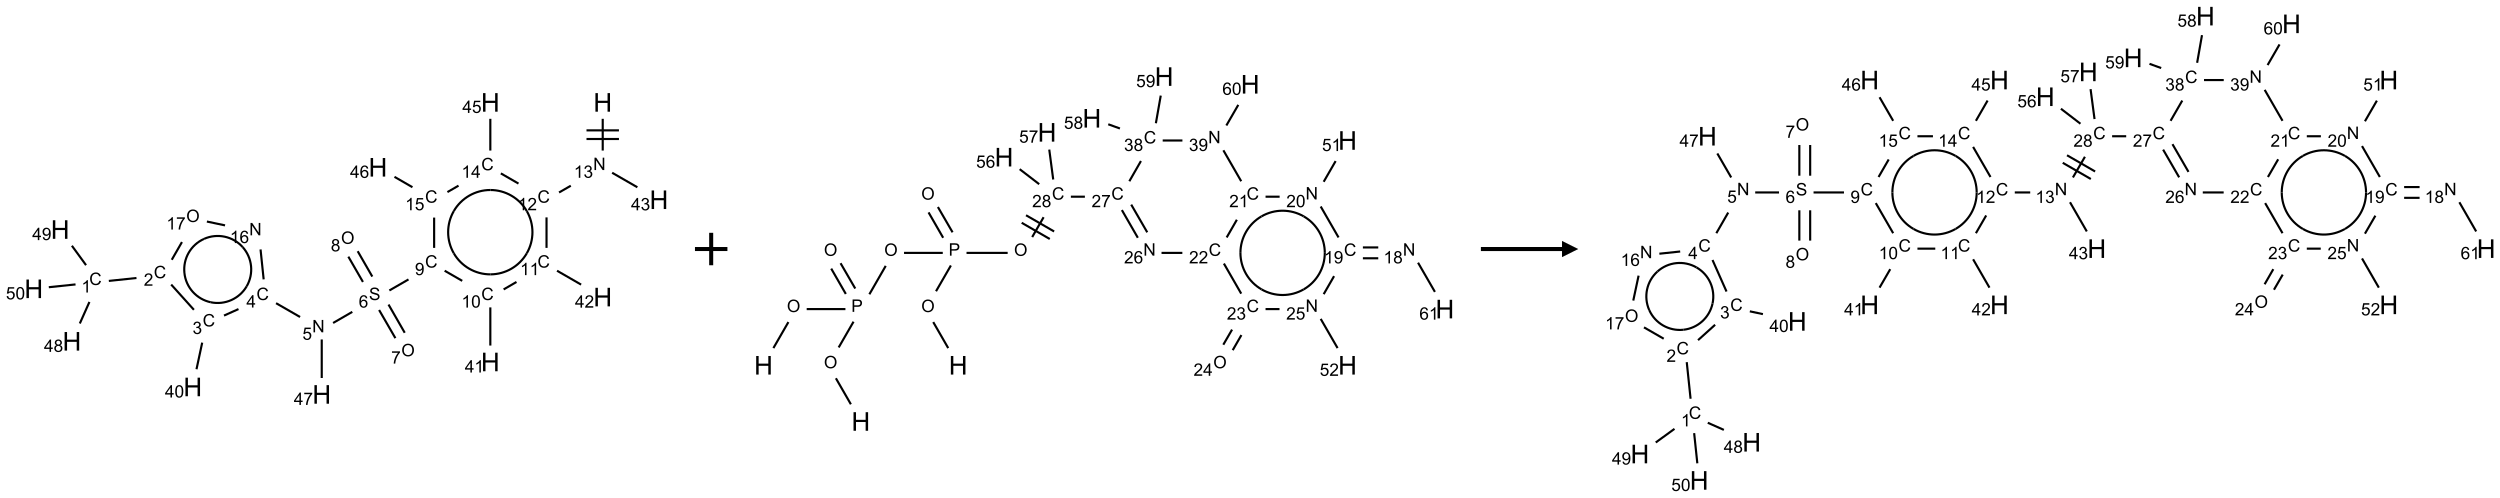 <?xml version="1.0" encoding="UTF-8"?>
<svg xmlns="http://www.w3.org/2000/svg" xmlns:xlink="http://www.w3.org/1999/xlink" width="1541" height="307" viewBox="0 0 1541 307">
<defs>
<g>
<g id="glyph-0-0">
<path d="M 2 0 L 2 -10 L 10 -10 L 10 0 Z M 2.25 -0.25 L 9.75 -0.25 L 9.75 -9.75 L 2.25 -9.75 Z M 2.25 -0.25 "/>
</g>
<g id="glyph-0-1">
<path d="M 1.281 0 L 1.281 -11.453 L 2.797 -11.453 L 2.797 -6.75 L 8.75 -6.75 L 8.75 -11.453 L 10.266 -11.453 L 10.266 0 L 8.75 0 L 8.75 -5.398 L 2.797 -5.398 L 2.797 0 Z M 1.281 0 "/>
</g>
<g id="glyph-1-0">
<path d="M 1.332 0 L 1.332 -6.668 L 6.668 -6.668 L 6.668 0 Z M 1.5 -0.168 L 6.5 -0.168 L 6.5 -6.5 L 1.5 -6.5 Z M 1.5 -0.168 "/>
</g>
<g id="glyph-1-1">
<path d="M 0.812 0 L 0.812 -7.637 L 1.848 -7.637 L 5.859 -1.641 L 5.859 -7.637 L 6.828 -7.637 L 6.828 0 L 5.793 0 L 1.781 -6 L 1.781 0 Z M 0.812 0 "/>
</g>
<g id="glyph-1-2">
<path d="M 3.973 0 L 3.035 0 L 3.035 -5.973 C 2.809 -5.758 2.516 -5.543 2.148 -5.328 C 1.781 -5.113 1.453 -4.953 1.16 -4.844 L 1.16 -5.75 C 1.684 -5.996 2.145 -6.297 2.535 -6.645 C 2.93 -6.996 3.207 -7.336 3.371 -7.668 L 3.973 -7.668 Z M 3.973 0 "/>
</g>
<g id="glyph-1-3">
<path d="M 0.449 -2.016 L 1.387 -2.141 C 1.492 -1.609 1.676 -1.227 1.934 -0.992 C 2.191 -0.758 2.508 -0.641 2.879 -0.641 C 3.32 -0.641 3.695 -0.793 3.996 -1.098 C 4.301 -1.402 4.453 -1.781 4.453 -2.234 C 4.453 -2.664 4.312 -3.02 4.031 -3.301 C 3.75 -3.578 3.391 -3.719 2.957 -3.719 C 2.781 -3.719 2.562 -3.684 2.297 -3.613 L 2.402 -4.438 C 2.465 -4.43 2.516 -4.426 2.551 -4.426 C 2.949 -4.426 3.312 -4.531 3.629 -4.738 C 3.949 -4.949 4.109 -5.27 4.109 -5.703 C 4.109 -6.047 3.992 -6.332 3.762 -6.559 C 3.527 -6.785 3.227 -6.895 2.859 -6.895 C 2.496 -6.895 2.191 -6.781 1.949 -6.551 C 1.707 -6.324 1.547 -5.98 1.48 -5.52 L 0.543 -5.688 C 0.656 -6.316 0.918 -6.805 1.324 -7.148 C 1.73 -7.492 2.234 -7.668 2.84 -7.668 C 3.254 -7.668 3.641 -7.578 3.988 -7.398 C 4.34 -7.219 4.609 -6.977 4.793 -6.668 C 4.98 -6.359 5.074 -6.031 5.074 -5.684 C 5.074 -5.352 4.984 -5.051 4.809 -4.781 C 4.629 -4.512 4.367 -4.297 4.02 -4.137 C 4.473 -4.031 4.824 -3.816 5.074 -3.488 C 5.324 -3.16 5.449 -2.75 5.449 -2.254 C 5.449 -1.59 5.203 -1.023 4.719 -0.559 C 4.234 -0.098 3.617 0.137 2.875 0.137 C 2.203 0.137 1.648 -0.062 1.207 -0.465 C 0.762 -0.863 0.512 -1.379 0.449 -2.016 Z M 0.449 -2.016 "/>
</g>
<g id="glyph-1-4">
<path d="M 6.27 -2.676 L 7.281 -2.422 C 7.07 -1.594 6.688 -0.961 6.137 -0.523 C 5.586 -0.086 4.914 0.129 4.121 0.129 C 3.297 0.129 2.629 -0.039 2.113 -0.371 C 1.598 -0.707 1.203 -1.191 0.934 -1.828 C 0.664 -2.465 0.531 -3.145 0.531 -3.875 C 0.531 -4.672 0.684 -5.363 0.988 -5.957 C 1.293 -6.547 1.723 -6.996 2.285 -7.305 C 2.844 -7.613 3.461 -7.766 4.137 -7.766 C 4.898 -7.766 5.543 -7.57 6.062 -7.184 C 6.582 -6.793 6.945 -6.246 7.152 -5.543 L 6.156 -5.309 C 5.98 -5.863 5.723 -6.266 5.387 -6.52 C 5.051 -6.773 4.625 -6.902 4.113 -6.902 C 3.527 -6.902 3.039 -6.762 2.645 -6.48 C 2.25 -6.199 1.973 -5.82 1.812 -5.348 C 1.652 -4.871 1.574 -4.383 1.574 -3.879 C 1.574 -3.23 1.668 -2.664 1.855 -2.18 C 2.047 -1.695 2.34 -1.332 2.738 -1.094 C 3.137 -0.855 3.57 -0.734 4.035 -0.734 C 4.602 -0.734 5.082 -0.898 5.473 -1.223 C 5.867 -1.551 6.133 -2.035 6.27 -2.676 Z M 6.27 -2.676 "/>
</g>
<g id="glyph-1-5">
<path d="M 5.371 -0.902 L 5.371 0 L 0.324 0 C 0.316 -0.227 0.352 -0.441 0.434 -0.652 C 0.562 -0.996 0.766 -1.332 1.051 -1.668 C 1.332 -2 1.742 -2.387 2.277 -2.824 C 3.105 -3.504 3.668 -4.043 3.957 -4.441 C 4.25 -4.84 4.395 -5.215 4.395 -5.566 C 4.395 -5.938 4.262 -6.254 3.996 -6.508 C 3.73 -6.762 3.387 -6.891 2.957 -6.891 C 2.508 -6.891 2.145 -6.754 1.875 -6.484 C 1.605 -6.215 1.469 -5.84 1.465 -5.359 L 0.5 -5.457 C 0.566 -6.176 0.812 -6.727 1.246 -7.102 C 1.676 -7.477 2.254 -7.668 2.98 -7.668 C 3.711 -7.668 4.293 -7.465 4.719 -7.059 C 5.145 -6.652 5.359 -6.148 5.359 -5.547 C 5.359 -5.242 5.297 -4.941 5.172 -4.645 C 5.047 -4.352 4.84 -4.039 4.551 -3.715 C 4.262 -3.387 3.777 -2.938 3.105 -2.371 C 2.543 -1.898 2.18 -1.578 2.02 -1.41 C 1.859 -1.242 1.73 -1.07 1.625 -0.902 Z M 5.371 -0.902 "/>
</g>
<g id="glyph-1-6">
<path d="M 3.449 0 L 3.449 -1.828 L 0.137 -1.828 L 0.137 -2.688 L 3.621 -7.637 L 4.387 -7.637 L 4.387 -2.688 L 5.418 -2.688 L 5.418 -1.828 L 4.387 -1.828 L 4.387 0 Z M 3.449 -2.688 L 3.449 -6.129 L 1.059 -2.688 Z M 3.449 -2.688 "/>
</g>
<g id="glyph-1-7">
<path d="M 0.441 -3.766 C 0.441 -4.668 0.535 -5.395 0.723 -5.945 C 0.906 -6.496 1.184 -6.922 1.551 -7.219 C 1.918 -7.516 2.375 -7.668 2.934 -7.668 C 3.344 -7.668 3.703 -7.586 4.012 -7.418 C 4.32 -7.254 4.574 -7.016 4.777 -6.707 C 4.977 -6.395 5.137 -6.016 5.25 -5.57 C 5.363 -5.125 5.422 -4.523 5.422 -3.766 C 5.422 -2.871 5.328 -2.148 5.145 -1.598 C 4.961 -1.047 4.688 -0.621 4.32 -0.32 C 3.953 -0.02 3.492 0.129 2.934 0.129 C 2.195 0.129 1.617 -0.133 1.199 -0.66 C 0.695 -1.297 0.441 -2.332 0.441 -3.766 Z M 1.406 -3.766 C 1.406 -2.512 1.555 -1.68 1.848 -1.262 C 2.141 -0.848 2.5 -0.641 2.934 -0.641 C 3.363 -0.641 3.727 -0.848 4.02 -1.266 C 4.312 -1.684 4.457 -2.516 4.457 -3.766 C 4.457 -5.023 4.312 -5.859 4.02 -6.27 C 3.727 -6.684 3.359 -6.891 2.922 -6.891 C 2.492 -6.891 2.148 -6.707 1.891 -6.344 C 1.566 -5.879 1.406 -5.02 1.406 -3.766 Z M 1.406 -3.766 "/>
</g>
<g id="glyph-1-8">
<path d="M 0.582 -1.766 L 1.484 -1.848 C 1.562 -1.426 1.707 -1.117 1.922 -0.926 C 2.137 -0.734 2.414 -0.641 2.75 -0.641 C 3.039 -0.641 3.289 -0.707 3.508 -0.84 C 3.727 -0.973 3.902 -1.148 4.043 -1.367 C 4.18 -1.586 4.297 -1.887 4.391 -2.262 C 4.484 -2.637 4.531 -3.016 4.531 -3.406 C 4.531 -3.449 4.531 -3.512 4.527 -3.594 C 4.34 -3.297 4.082 -3.055 3.758 -2.867 C 3.434 -2.68 3.082 -2.59 2.703 -2.59 C 2.07 -2.59 1.535 -2.816 1.098 -3.277 C 0.66 -3.734 0.441 -4.34 0.441 -5.09 C 0.441 -5.863 0.672 -6.484 1.129 -6.957 C 1.586 -7.43 2.156 -7.668 2.844 -7.668 C 3.34 -7.668 3.793 -7.531 4.207 -7.266 C 4.617 -7 4.93 -6.617 5.145 -6.121 C 5.355 -5.629 5.465 -4.91 5.465 -3.973 C 5.465 -2.996 5.359 -2.223 5.145 -1.645 C 4.934 -1.066 4.617 -0.625 4.199 -0.324 C 3.781 -0.02 3.293 0.129 2.73 0.129 C 2.133 0.129 1.645 -0.035 1.266 -0.367 C 0.887 -0.699 0.66 -1.164 0.582 -1.766 Z M 4.422 -5.137 C 4.422 -5.676 4.277 -6.102 3.992 -6.418 C 3.707 -6.734 3.359 -6.891 2.957 -6.891 C 2.543 -6.891 2.18 -6.719 1.871 -6.379 C 1.562 -6.039 1.406 -5.598 1.406 -5.059 C 1.406 -4.57 1.555 -4.176 1.848 -3.871 C 2.141 -3.566 2.5 -3.418 2.934 -3.418 C 3.367 -3.418 3.723 -3.57 4.004 -3.871 C 4.281 -4.176 4.422 -4.598 4.422 -5.137 Z M 4.422 -5.137 "/>
</g>
<g id="glyph-1-9">
<path d="M 0.48 -2.453 L 1.434 -2.535 C 1.477 -2.152 1.582 -1.84 1.746 -1.598 C 1.91 -1.352 2.168 -1.152 2.516 -1.004 C 2.863 -0.852 3.254 -0.777 3.688 -0.777 C 4.074 -0.777 4.414 -0.832 4.707 -0.949 C 5.004 -1.062 5.223 -1.219 5.367 -1.418 C 5.512 -1.617 5.582 -1.836 5.582 -2.074 C 5.582 -2.312 5.516 -2.523 5.375 -2.699 C 5.234 -2.879 5.008 -3.031 4.688 -3.152 C 4.484 -3.23 4.031 -3.355 3.328 -3.523 C 2.625 -3.691 2.137 -3.852 1.855 -4 C 1.488 -4.191 1.219 -4.43 1.039 -4.711 C 0.859 -4.992 0.77 -5.312 0.77 -5.66 C 0.77 -6.047 0.879 -6.406 1.098 -6.742 C 1.316 -7.078 1.637 -7.332 2.059 -7.504 C 2.477 -7.68 2.945 -7.766 3.457 -7.766 C 4.023 -7.766 4.523 -7.676 4.957 -7.492 C 5.387 -7.309 5.719 -7.043 5.953 -6.688 C 6.188 -6.332 6.312 -5.934 6.328 -5.484 L 5.359 -5.41 C 5.309 -5.895 5.133 -6.258 4.832 -6.504 C 4.531 -6.75 4.086 -6.875 3.5 -6.875 C 2.891 -6.875 2.445 -6.762 2.164 -6.539 C 1.883 -6.316 1.746 -6.047 1.746 -5.73 C 1.746 -5.457 1.844 -5.23 2.043 -5.051 C 2.238 -4.875 2.742 -4.695 3.566 -4.508 C 4.387 -4.32 4.949 -4.16 5.254 -4.02 C 5.699 -3.816 6.027 -3.555 6.238 -3.242 C 6.449 -2.93 6.559 -2.566 6.559 -2.156 C 6.559 -1.75 6.441 -1.367 6.207 -1.008 C 5.977 -0.648 5.641 -0.367 5.207 -0.168 C 4.77 0.031 4.281 0.129 3.734 0.129 C 3.043 0.129 2.465 0.031 1.996 -0.172 C 1.531 -0.375 1.164 -0.676 0.898 -1.082 C 0.633 -1.484 0.492 -1.941 0.48 -2.453 Z M 0.48 -2.453 "/>
</g>
<g id="glyph-1-10">
<path d="M 5.309 -5.766 L 4.375 -5.691 C 4.293 -6.059 4.172 -6.328 4.02 -6.496 C 3.766 -6.762 3.453 -6.895 3.082 -6.895 C 2.785 -6.895 2.523 -6.812 2.297 -6.645 C 2 -6.43 1.77 -6.117 1.598 -5.703 C 1.43 -5.289 1.34 -4.703 1.332 -3.938 C 1.559 -4.281 1.836 -4.535 2.16 -4.703 C 2.488 -4.871 2.828 -4.953 3.188 -4.953 C 3.812 -4.953 4.344 -4.723 4.785 -4.262 C 5.223 -3.801 5.441 -3.207 5.441 -2.48 C 5.441 -2 5.34 -1.555 5.133 -1.145 C 4.926 -0.73 4.641 -0.418 4.281 -0.199 C 3.922 0.02 3.512 0.129 3.051 0.129 C 2.27 0.129 1.633 -0.156 1.141 -0.73 C 0.648 -1.305 0.402 -2.254 0.402 -3.574 C 0.402 -5.051 0.672 -6.121 1.219 -6.793 C 1.695 -7.375 2.336 -7.668 3.141 -7.668 C 3.742 -7.668 4.234 -7.5 4.617 -7.16 C 5 -6.824 5.23 -6.359 5.309 -5.766 Z M 1.48 -2.473 C 1.48 -2.152 1.547 -1.844 1.684 -1.547 C 1.82 -1.25 2.016 -1.027 2.262 -0.871 C 2.508 -0.719 2.766 -0.641 3.035 -0.641 C 3.434 -0.641 3.773 -0.801 4.059 -1.121 C 4.344 -1.441 4.484 -1.875 4.484 -2.422 C 4.484 -2.949 4.344 -3.367 4.062 -3.668 C 3.781 -3.973 3.426 -4.125 3 -4.125 C 2.578 -4.125 2.219 -3.973 1.922 -3.668 C 1.625 -3.363 1.48 -2.969 1.48 -2.473 Z M 1.48 -2.473 "/>
</g>
<g id="glyph-1-11">
<path d="M 0.441 -2 L 1.426 -2.082 C 1.5 -1.605 1.668 -1.242 1.934 -1.004 C 2.199 -0.762 2.52 -0.641 2.895 -0.641 C 3.348 -0.641 3.73 -0.812 4.043 -1.152 C 4.355 -1.492 4.512 -1.941 4.512 -2.504 C 4.512 -3.039 4.359 -3.461 4.059 -3.77 C 3.758 -4.078 3.367 -4.234 2.879 -4.234 C 2.578 -4.234 2.305 -4.164 2.062 -4.027 C 1.82 -3.891 1.629 -3.715 1.488 -3.496 L 0.609 -3.609 L 1.348 -7.531 L 5.145 -7.531 L 5.145 -6.637 L 2.098 -6.637 L 1.688 -4.582 C 2.145 -4.902 2.625 -5.062 3.129 -5.062 C 3.797 -5.062 4.359 -4.832 4.816 -4.371 C 5.277 -3.91 5.504 -3.312 5.504 -2.59 C 5.504 -1.898 5.305 -1.301 4.902 -0.797 C 4.41 -0.18 3.742 0.129 2.895 0.129 C 2.199 0.129 1.633 -0.062 1.195 -0.453 C 0.758 -0.844 0.504 -1.359 0.441 -2 Z M 0.441 -2 "/>
</g>
<g id="glyph-1-12">
<path d="M 1.887 -4.141 C 1.496 -4.281 1.207 -4.484 1.02 -4.75 C 0.832 -5.016 0.738 -5.328 0.738 -5.699 C 0.738 -6.254 0.938 -6.719 1.34 -7.098 C 1.738 -7.477 2.27 -7.668 2.934 -7.668 C 3.598 -7.668 4.137 -7.473 4.543 -7.086 C 4.949 -6.699 5.152 -6.227 5.152 -5.672 C 5.152 -5.316 5.059 -5.008 4.871 -4.746 C 4.688 -4.484 4.406 -4.281 4.027 -4.141 C 4.496 -3.988 4.852 -3.742 5.098 -3.402 C 5.34 -3.062 5.465 -2.656 5.465 -2.184 C 5.465 -1.531 5.234 -0.98 4.77 -0.535 C 4.309 -0.09 3.703 0.129 2.949 0.129 C 2.195 0.129 1.586 -0.094 1.125 -0.539 C 0.664 -0.984 0.434 -1.543 0.434 -2.207 C 0.434 -2.703 0.559 -3.121 0.809 -3.457 C 1.062 -3.793 1.422 -4.02 1.887 -4.141 Z M 1.699 -5.73 C 1.699 -5.367 1.812 -5.074 2.047 -4.844 C 2.281 -4.613 2.582 -4.5 2.953 -4.5 C 3.312 -4.5 3.609 -4.613 3.84 -4.84 C 4.07 -5.066 4.188 -5.348 4.188 -5.676 C 4.188 -6.02 4.07 -6.309 3.832 -6.543 C 3.594 -6.777 3.297 -6.895 2.941 -6.895 C 2.586 -6.895 2.289 -6.781 2.051 -6.551 C 1.816 -6.324 1.699 -6.047 1.699 -5.73 Z M 1.395 -2.203 C 1.395 -1.938 1.461 -1.676 1.586 -1.426 C 1.711 -1.176 1.902 -0.984 2.152 -0.848 C 2.402 -0.711 2.672 -0.641 2.957 -0.641 C 3.406 -0.641 3.777 -0.785 4.066 -1.074 C 4.359 -1.363 4.504 -1.727 4.504 -2.172 C 4.504 -2.625 4.355 -2.996 4.055 -3.293 C 3.754 -3.586 3.379 -3.734 2.926 -3.734 C 2.484 -3.734 2.121 -3.59 1.832 -3.297 C 1.543 -3.004 1.395 -2.641 1.395 -2.203 Z M 1.395 -2.203 "/>
</g>
<g id="glyph-1-13">
<path d="M 0.516 -3.719 C 0.516 -4.984 0.855 -5.977 1.535 -6.695 C 2.215 -7.414 3.094 -7.77 4.172 -7.77 C 4.875 -7.77 5.512 -7.602 6.078 -7.266 C 6.645 -6.93 7.074 -6.461 7.371 -5.855 C 7.668 -5.254 7.816 -4.57 7.816 -3.809 C 7.816 -3.035 7.66 -2.34 7.348 -1.73 C 7.035 -1.117 6.594 -0.656 6.02 -0.34 C 5.449 -0.027 4.828 0.129 4.168 0.129 C 3.449 0.129 2.805 -0.043 2.238 -0.391 C 1.672 -0.738 1.246 -1.211 0.953 -1.812 C 0.66 -2.414 0.516 -3.047 0.516 -3.719 Z M 1.559 -3.703 C 1.559 -2.781 1.805 -2.059 2.301 -1.527 C 2.793 -1 3.414 -0.734 4.16 -0.734 C 4.922 -0.734 5.547 -1 6.039 -1.535 C 6.531 -2.07 6.777 -2.828 6.777 -3.812 C 6.777 -4.434 6.672 -4.977 6.461 -5.441 C 6.25 -5.902 5.945 -6.262 5.539 -6.52 C 5.133 -6.773 4.68 -6.902 4.176 -6.902 C 3.461 -6.902 2.848 -6.656 2.332 -6.164 C 1.816 -5.672 1.559 -4.852 1.559 -3.703 Z M 1.559 -3.703 "/>
</g>
<g id="glyph-1-14">
<path d="M 0.504 -6.637 L 0.504 -7.535 L 5.449 -7.535 L 5.449 -6.809 C 4.961 -6.289 4.48 -5.602 4.004 -4.746 C 3.527 -3.887 3.156 -3.004 2.895 -2.098 C 2.707 -1.461 2.59 -0.762 2.535 0 L 1.574 0 C 1.582 -0.602 1.703 -1.328 1.926 -2.176 C 2.152 -3.027 2.477 -3.848 2.898 -4.637 C 3.32 -5.426 3.77 -6.094 4.246 -6.637 Z M 0.504 -6.637 "/>
</g>
<g id="glyph-1-15">
<path d="M 0.824 0 L 0.824 -7.637 L 3.703 -7.637 C 4.211 -7.637 4.598 -7.609 4.863 -7.562 C 5.238 -7.5 5.555 -7.383 5.809 -7.207 C 6.062 -7.031 6.266 -6.785 6.418 -6.469 C 6.574 -6.152 6.652 -5.805 6.652 -5.426 C 6.652 -4.777 6.445 -4.227 6.031 -3.777 C 5.617 -3.328 4.871 -3.105 3.793 -3.105 L 1.832 -3.105 L 1.832 0 Z M 1.832 -4.004 L 3.809 -4.004 C 4.461 -4.004 4.922 -4.125 5.199 -4.371 C 5.473 -4.613 5.609 -4.953 5.609 -5.395 C 5.609 -5.715 5.527 -5.988 5.367 -6.215 C 5.207 -6.441 4.992 -6.594 4.73 -6.668 C 4.559 -6.711 4.246 -6.734 3.785 -6.734 L 1.832 -6.734 Z M 1.832 -4.004 "/>
</g>
</g>
</defs>
<path fill="none" stroke-width="0.033" stroke-linecap="butt" stroke-linejoin="miter" stroke="rgb(0%, 0%, 0%)" stroke-opacity="1" stroke-miterlimit="10" d="M 8.768 0.253 L 8.768 0.742 " transform="matrix(40, 0, 0, 40, 20.799, 63.119)"/>
<path fill="none" stroke-width="0.033" stroke-linecap="butt" stroke-linejoin="miter" stroke="rgb(0%, 0%, 0%)" stroke-opacity="1" stroke-miterlimit="10" d="M 8.518 0.564 L 9.018 0.564 " transform="matrix(40, 0, 0, 40, 20.799, 63.119)"/>
<path fill="none" stroke-width="0.033" stroke-linecap="butt" stroke-linejoin="miter" stroke="rgb(0%, 0%, 0%)" stroke-opacity="1" stroke-miterlimit="10" d="M 8.518 0.431 L 9.018 0.431 " transform="matrix(40, 0, 0, 40, 20.799, 63.119)"/>
<path fill="none" stroke-width="0.033" stroke-linecap="butt" stroke-linejoin="miter" stroke="rgb(0%, 0%, 0%)" stroke-opacity="1" stroke-miterlimit="10" d="M 8.276 1.284 L 8.095 1.388 " transform="matrix(40, 0, 0, 40, 20.799, 63.119)"/>
<path fill="none" stroke-width="0.033" stroke-linecap="butt" stroke-linejoin="miter" stroke="rgb(0%, 0%, 0%)" stroke-opacity="1" stroke-miterlimit="10" d="M 7.902 1.772 L 7.902 2.242 " transform="matrix(40, 0, 0, 40, 20.799, 63.119)"/>
<path fill="none" stroke-width="0.033" stroke-linecap="butt" stroke-linejoin="miter" stroke="rgb(0%, 0%, 0%)" stroke-opacity="1" stroke-miterlimit="10" d="M 8.064 2.594 L 8.435 2.808 " transform="matrix(40, 0, 0, 40, 20.799, 63.119)"/>
<path fill="none" stroke-width="0.033" stroke-linecap="butt" stroke-linejoin="miter" stroke="rgb(0%, 0%, 0%)" stroke-opacity="1" stroke-miterlimit="10" d="M 7.439 2.767 L 7.241 2.882 " transform="matrix(40, 0, 0, 40, 20.799, 63.119)"/>
<path fill="none" stroke-width="0.033" stroke-linecap="butt" stroke-linejoin="miter" stroke="rgb(0%, 0%, 0%)" stroke-opacity="1" stroke-miterlimit="10" d="M 7.036 3.159 L 7.036 3.747 " transform="matrix(40, 0, 0, 40, 20.799, 63.119)"/>
<path fill="none" stroke-width="0.033" stroke-linecap="butt" stroke-linejoin="miter" stroke="rgb(0%, 0%, 0%)" stroke-opacity="1" stroke-miterlimit="10" d="M 6.603 2.75 L 6.332 2.594 " transform="matrix(40, 0, 0, 40, 20.799, 63.119)"/>
<path fill="none" stroke-width="0.033" stroke-linecap="butt" stroke-linejoin="miter" stroke="rgb(0%, 0%, 0%)" stroke-opacity="1" stroke-miterlimit="10" d="M 5.775 2.728 L 5.48 2.898 " transform="matrix(40, 0, 0, 40, 20.799, 63.119)"/>
<path fill="none" stroke-width="0.033" stroke-linecap="butt" stroke-linejoin="miter" stroke="rgb(0%, 0%, 0%)" stroke-opacity="1" stroke-miterlimit="10" d="M 4.909 3.228 L 4.613 3.399 " transform="matrix(40, 0, 0, 40, 20.799, 63.119)"/>
<path fill="none" stroke-width="0.033" stroke-linecap="butt" stroke-linejoin="miter" stroke="rgb(0%, 0%, 0%)" stroke-opacity="1" stroke-miterlimit="10" d="M 4.104 3.307 L 3.734 3.094 " transform="matrix(40, 0, 0, 40, 20.799, 63.119)"/>
<path fill="none" stroke-width="0.033" stroke-linecap="butt" stroke-linejoin="miter" stroke="rgb(0%, 0%, 0%)" stroke-opacity="1" stroke-miterlimit="10" d="M 3.155 3.185 L 2.932 3.285 " transform="matrix(40, 0, 0, 40, 20.799, 63.119)"/>
<path fill="none" stroke-width="0.033" stroke-linecap="butt" stroke-linejoin="miter" stroke="rgb(0%, 0%, 0%)" stroke-opacity="1" stroke-miterlimit="10" d="M 2.596 3.702 L 2.508 4.112 " transform="matrix(40, 0, 0, 40, 20.799, 63.119)"/>
<path fill="none" stroke-width="0.033" stroke-linecap="butt" stroke-linejoin="miter" stroke="rgb(0%, 0%, 0%)" stroke-opacity="1" stroke-miterlimit="10" d="M 2.468 3.196 L 2.118 2.807 " transform="matrix(40, 0, 0, 40, 20.799, 63.119)"/>
<path fill="none" stroke-width="0.033" stroke-linecap="butt" stroke-linejoin="miter" stroke="rgb(0%, 0%, 0%)" stroke-opacity="1" stroke-miterlimit="10" d="M 1.583 2.706 L 1.157 2.751 " transform="matrix(40, 0, 0, 40, 20.799, 63.119)"/>
<path fill="none" stroke-width="0.033" stroke-linecap="butt" stroke-linejoin="miter" stroke="rgb(0%, 0%, 0%)" stroke-opacity="1" stroke-miterlimit="10" d="M 0.858 3.075 L 0.71 3.407 " transform="matrix(40, 0, 0, 40, 20.799, 63.119)"/>
<path fill="none" stroke-width="0.033" stroke-linecap="butt" stroke-linejoin="miter" stroke="rgb(0%, 0%, 0%)" stroke-opacity="1" stroke-miterlimit="10" d="M 0.806 2.508 L 0.588 2.209 " transform="matrix(40, 0, 0, 40, 20.799, 63.119)"/>
<path fill="none" stroke-width="0.033" stroke-linecap="butt" stroke-linejoin="miter" stroke="rgb(0%, 0%, 0%)" stroke-opacity="1" stroke-miterlimit="10" d="M 0.644 2.805 L 0.232 2.848 " transform="matrix(40, 0, 0, 40, 20.799, 63.119)"/>
<path fill="none" stroke-width="0.033" stroke-linecap="butt" stroke-linejoin="miter" stroke="rgb(0%, 0%, 0%)" stroke-opacity="1" stroke-miterlimit="10" d="M 2.127 2.425 L 2.284 2.152 " transform="matrix(40, 0, 0, 40, 20.799, 63.119)"/>
<path fill="none" stroke-width="0.033" stroke-linecap="butt" stroke-linejoin="miter" stroke="rgb(0%, 0%, 0%)" stroke-opacity="1" stroke-miterlimit="10" d="M 2.668 1.836 L 2.948 1.895 " transform="matrix(40, 0, 0, 40, 20.799, 63.119)"/>
<path fill="none" stroke-width="0.033" stroke-linecap="butt" stroke-linejoin="miter" stroke="rgb(0%, 0%, 0%)" stroke-opacity="1" stroke-miterlimit="10" d="M 3.495 2.266 L 3.543 2.727 " transform="matrix(40, 0, 0, 40, 20.799, 63.119)"/>
<path fill="none" stroke-width="0.033" stroke-linecap="butt" stroke-linejoin="miter" stroke="rgb(0%, 0%, 0%)" stroke-opacity="1" stroke-miterlimit="10" d="M 4.438 3.653 L 4.438 4.247 " transform="matrix(40, 0, 0, 40, 20.799, 63.119)"/>
<path fill="none" stroke-width="0.033" stroke-linecap="butt" stroke-linejoin="miter" stroke="rgb(0%, 0%, 0%)" stroke-opacity="1" stroke-miterlimit="10" d="M 5.322 3.199 L 5.573 3.633 " transform="matrix(40, 0, 0, 40, 20.799, 63.119)"/>
<path fill="none" stroke-width="0.033" stroke-linecap="butt" stroke-linejoin="miter" stroke="rgb(0%, 0%, 0%)" stroke-opacity="1" stroke-miterlimit="10" d="M 5.467 3.115 L 5.717 3.55 " transform="matrix(40, 0, 0, 40, 20.799, 63.119)"/>
<path fill="none" stroke-width="0.033" stroke-linecap="butt" stroke-linejoin="miter" stroke="rgb(0%, 0%, 0%)" stroke-opacity="1" stroke-miterlimit="10" d="M 5.217 2.684 L 4.992 2.293 " transform="matrix(40, 0, 0, 40, 20.799, 63.119)"/>
<path fill="none" stroke-width="0.033" stroke-linecap="butt" stroke-linejoin="miter" stroke="rgb(0%, 0%, 0%)" stroke-opacity="1" stroke-miterlimit="10" d="M 5.073 2.767 L 4.848 2.377 " transform="matrix(40, 0, 0, 40, 20.799, 63.119)"/>
<path fill="none" stroke-width="0.033" stroke-linecap="butt" stroke-linejoin="miter" stroke="rgb(0%, 0%, 0%)" stroke-opacity="1" stroke-miterlimit="10" d="M 6.17 2.242 L 6.17 1.775 " transform="matrix(40, 0, 0, 40, 20.799, 63.119)"/>
<path fill="none" stroke-width="0.033" stroke-linecap="butt" stroke-linejoin="miter" stroke="rgb(0%, 0%, 0%)" stroke-opacity="1" stroke-miterlimit="10" d="M 5.836 1.307 L 5.559 1.147 " transform="matrix(40, 0, 0, 40, 20.799, 63.119)"/>
<path fill="none" stroke-width="0.033" stroke-linecap="butt" stroke-linejoin="miter" stroke="rgb(0%, 0%, 0%)" stroke-opacity="1" stroke-miterlimit="10" d="M 6.375 1.382 L 6.546 1.283 " transform="matrix(40, 0, 0, 40, 20.799, 63.119)"/>
<path fill="none" stroke-width="0.033" stroke-linecap="butt" stroke-linejoin="miter" stroke="rgb(0%, 0%, 0%)" stroke-opacity="1" stroke-miterlimit="10" d="M 7.198 1.094 L 7.47 1.251 " transform="matrix(40, 0, 0, 40, 20.799, 63.119)"/>
<path fill="none" stroke-width="0.033" stroke-linecap="butt" stroke-linejoin="miter" stroke="rgb(0%, 0%, 0%)" stroke-opacity="1" stroke-miterlimit="10" d="M 7.036 0.742 L 7.036 0.253 " transform="matrix(40, 0, 0, 40, 20.799, 63.119)"/>
<path fill="none" stroke-width="0.033" stroke-linecap="butt" stroke-linejoin="miter" stroke="rgb(0%, 0%, 0%)" stroke-opacity="1" stroke-miterlimit="10" d="M 8.913 1.084 L 9.302 1.308 " transform="matrix(40, 0, 0, 40, 20.799, 63.119)"/>
<path fill="none" stroke-width="0.033" stroke-linecap="butt" stroke-linejoin="miter" stroke="rgb(0%, 0%, 0%)" stroke-opacity="1" stroke-miterlimit="10" d="M 7.598 1.675 C 7.714 1.876 7.714 2.124 7.598 2.325 " transform="matrix(40, 0, 0, 40, 20.799, 63.119)"/>
<path fill="none" stroke-width="0.033" stroke-linecap="butt" stroke-linejoin="miter" stroke="rgb(0%, 0%, 0%)" stroke-opacity="1" stroke-miterlimit="10" d="M 7.036 1.35 C 7.268 1.35 7.482 1.474 7.598 1.675 " transform="matrix(40, 0, 0, 40, 20.799, 63.119)"/>
<path fill="none" stroke-width="0.033" stroke-linecap="butt" stroke-linejoin="miter" stroke="rgb(0%, 0%, 0%)" stroke-opacity="1" stroke-miterlimit="10" d="M 6.473 1.675 C 6.589 1.474 6.804 1.35 7.036 1.35 " transform="matrix(40, 0, 0, 40, 20.799, 63.119)"/>
<path fill="none" stroke-width="0.033" stroke-linecap="butt" stroke-linejoin="miter" stroke="rgb(0%, 0%, 0%)" stroke-opacity="1" stroke-miterlimit="10" d="M 6.473 2.325 C 6.357 2.124 6.357 1.876 6.473 1.675 " transform="matrix(40, 0, 0, 40, 20.799, 63.119)"/>
<path fill="none" stroke-width="0.033" stroke-linecap="butt" stroke-linejoin="miter" stroke="rgb(0%, 0%, 0%)" stroke-opacity="1" stroke-miterlimit="10" d="M 7.036 2.65 C 6.804 2.65 6.589 2.526 6.473 2.325 " transform="matrix(40, 0, 0, 40, 20.799, 63.119)"/>
<path fill="none" stroke-width="0.033" stroke-linecap="butt" stroke-linejoin="miter" stroke="rgb(0%, 0%, 0%)" stroke-opacity="1" stroke-miterlimit="10" d="M 7.598 2.325 C 7.482 2.526 7.268 2.65 7.036 2.65 " transform="matrix(40, 0, 0, 40, 20.799, 63.119)"/>
<path fill="none" stroke-width="0.033" stroke-linecap="butt" stroke-linejoin="miter" stroke="rgb(0%, 0%, 0%)" stroke-opacity="1" stroke-miterlimit="10" d="M 3.282 2.833 C 3.17 3.026 2.946 3.126 2.728 3.08 " transform="matrix(40, 0, 0, 40, 20.799, 63.119)"/>
<path fill="none" stroke-width="0.033" stroke-linecap="butt" stroke-linejoin="miter" stroke="rgb(0%, 0%, 0%)" stroke-opacity="1" stroke-miterlimit="10" d="M 3.219 2.229 C 3.368 2.395 3.394 2.639 3.282 2.833 " transform="matrix(40, 0, 0, 40, 20.799, 63.119)"/>
<path fill="none" stroke-width="0.033" stroke-linecap="butt" stroke-linejoin="miter" stroke="rgb(0%, 0%, 0%)" stroke-opacity="1" stroke-miterlimit="10" d="M 2.625 2.103 C 2.829 2.012 3.069 2.063 3.219 2.229 " transform="matrix(40, 0, 0, 40, 20.799, 63.119)"/>
<path fill="none" stroke-width="0.033" stroke-linecap="butt" stroke-linejoin="miter" stroke="rgb(0%, 0%, 0%)" stroke-opacity="1" stroke-miterlimit="10" d="M 2.322 2.629 C 2.298 2.406 2.421 2.194 2.625 2.103 " transform="matrix(40, 0, 0, 40, 20.799, 63.119)"/>
<path fill="none" stroke-width="0.033" stroke-linecap="butt" stroke-linejoin="miter" stroke="rgb(0%, 0%, 0%)" stroke-opacity="1" stroke-miterlimit="10" d="M 2.728 3.08 C 2.509 3.033 2.345 2.851 2.322 2.629 " transform="matrix(40, 0, 0, 40, 20.799, 63.119)"/>
<g fill="rgb(0%, 0%, 0%)" fill-opacity="1">
<use xlink:href="#glyph-0-1" x="365.742" y="68.848"/>
</g>
<g fill="rgb(0%, 0%, 0%)" fill-opacity="1">
<use xlink:href="#glyph-1-1" x="365.641" y="104.832"/>
</g>
<g fill="rgb(0%, 0%, 0%)" fill-opacity="1">
<use xlink:href="#glyph-1-2" x="353.734" y="109.602"/>
<use xlink:href="#glyph-1-3" x="359.667" y="109.602"/>
</g>
<g fill="rgb(0%, 0%, 0%)" fill-opacity="1">
<use xlink:href="#glyph-1-4" x="331.281" y="124.965"/>
</g>
<g fill="rgb(0%, 0%, 0%)" fill-opacity="1">
<use xlink:href="#glyph-1-2" x="319.172" y="129.602"/>
<use xlink:href="#glyph-1-5" x="325.104" y="129.602"/>
</g>
<g fill="rgb(0%, 0%, 0%)" fill-opacity="1">
<use xlink:href="#glyph-1-4" x="331.281" y="164.965"/>
</g>
<g fill="rgb(0%, 0%, 0%)" fill-opacity="1">
<use xlink:href="#glyph-1-2" x="320.57" y="169.602"/>
<use xlink:href="#glyph-1-2" x="326.503" y="169.602"/>
</g>
<g fill="rgb(0%, 0%, 0%)" fill-opacity="1">
<use xlink:href="#glyph-0-1" x="365.742" y="188.848"/>
</g>
<g fill="rgb(0%, 0%, 0%)" fill-opacity="1">
<use xlink:href="#glyph-1-6" x="354.387" y="189.641"/>
<use xlink:href="#glyph-1-5" x="360.319" y="189.641"/>
</g>
<g fill="rgb(0%, 0%, 0%)" fill-opacity="1">
<use xlink:href="#glyph-1-4" x="296.641" y="184.965"/>
</g>
<g fill="rgb(0%, 0%, 0%)" fill-opacity="1">
<use xlink:href="#glyph-1-2" x="284.48" y="189.602"/>
<use xlink:href="#glyph-1-7" x="290.413" y="189.602"/>
</g>
<g fill="rgb(0%, 0%, 0%)" fill-opacity="1">
<use xlink:href="#glyph-0-1" x="296.461" y="228.848"/>
</g>
<g fill="rgb(0%, 0%, 0%)" fill-opacity="1">
<use xlink:href="#glyph-1-6" x="286.5" y="229.641"/>
<use xlink:href="#glyph-1-2" x="292.432" y="229.641"/>
</g>
<g fill="rgb(0%, 0%, 0%)" fill-opacity="1">
<use xlink:href="#glyph-1-4" x="261.996" y="164.965"/>
</g>
<g fill="rgb(0%, 0%, 0%)" fill-opacity="1">
<use xlink:href="#glyph-1-8" x="255.73" y="169.602"/>
</g>
<g fill="rgb(0%, 0%, 0%)" fill-opacity="1">
<use xlink:href="#glyph-1-9" x="227.406" y="184.965"/>
</g>
<g fill="rgb(0%, 0%, 0%)" fill-opacity="1">
<use xlink:href="#glyph-1-10" x="221.109" y="189.602"/>
</g>
<g fill="rgb(0%, 0%, 0%)" fill-opacity="1">
<use xlink:href="#glyph-1-1" x="192.434" y="204.832"/>
</g>
<g fill="rgb(0%, 0%, 0%)" fill-opacity="1">
<use xlink:href="#glyph-1-11" x="186.406" y="209.469"/>
</g>
<g fill="rgb(0%, 0%, 0%)" fill-opacity="1">
<use xlink:href="#glyph-1-4" x="158.074" y="184.965"/>
</g>
<g fill="rgb(0%, 0%, 0%)" fill-opacity="1">
<use xlink:href="#glyph-1-6" x="151.855" y="189.57"/>
</g>
<g fill="rgb(0%, 0%, 0%)" fill-opacity="1">
<use xlink:href="#glyph-1-4" x="124.906" y="201.234"/>
</g>
<g fill="rgb(0%, 0%, 0%)" fill-opacity="1">
<use xlink:href="#glyph-1-3" x="118.656" y="205.871"/>
</g>
<g fill="rgb(0%, 0%, 0%)" fill-opacity="1">
<use xlink:href="#glyph-0-1" x="113.035" y="244.242"/>
</g>
<g fill="rgb(0%, 0%, 0%)" fill-opacity="1">
<use xlink:href="#glyph-1-6" x="101.629" y="245.035"/>
<use xlink:href="#glyph-1-7" x="107.561" y="245.035"/>
</g>
<g fill="rgb(0%, 0%, 0%)" fill-opacity="1">
<use xlink:href="#glyph-1-4" x="94.77" y="171.508"/>
</g>
<g fill="rgb(0%, 0%, 0%)" fill-opacity="1">
<use xlink:href="#glyph-1-5" x="88.598" y="176.145"/>
</g>
<g fill="rgb(0%, 0%, 0%)" fill-opacity="1">
<use xlink:href="#glyph-1-4" x="54.988" y="175.688"/>
</g>
<g fill="rgb(0%, 0%, 0%)" fill-opacity="1">
<use xlink:href="#glyph-1-2" x="50.207" y="180.324"/>
</g>
<g fill="rgb(0%, 0%, 0%)" fill-opacity="1">
<use xlink:href="#glyph-0-1" x="38.539" y="216.113"/>
</g>
<g fill="rgb(0%, 0%, 0%)" fill-opacity="1">
<use xlink:href="#glyph-1-6" x="27.09" y="216.906"/>
<use xlink:href="#glyph-1-12" x="33.022" y="216.906"/>
</g>
<g fill="rgb(0%, 0%, 0%)" fill-opacity="1">
<use xlink:href="#glyph-0-1" x="31.297" y="147.211"/>
</g>
<g fill="rgb(0%, 0%, 0%)" fill-opacity="1">
<use xlink:href="#glyph-1-6" x="19.848" y="148.004"/>
<use xlink:href="#glyph-1-8" x="25.78" y="148.004"/>
</g>
<g fill="rgb(0%, 0%, 0%)" fill-opacity="1">
<use xlink:href="#glyph-0-1" x="15.027" y="183.754"/>
</g>
<g fill="rgb(0%, 0%, 0%)" fill-opacity="1">
<use xlink:href="#glyph-1-11" x="3.617" y="184.547"/>
<use xlink:href="#glyph-1-7" x="9.549" y="184.547"/>
</g>
<g fill="rgb(0%, 0%, 0%)" fill-opacity="1">
<use xlink:href="#glyph-1-13" x="114.785" y="136.871"/>
</g>
<g fill="rgb(0%, 0%, 0%)" fill-opacity="1">
<use xlink:href="#glyph-1-2" x="102.582" y="141.504"/>
<use xlink:href="#glyph-1-14" x="108.514" y="141.504"/>
</g>
<g fill="rgb(0%, 0%, 0%)" fill-opacity="1">
<use xlink:href="#glyph-1-1" x="153.613" y="145.051"/>
</g>
<g fill="rgb(0%, 0%, 0%)" fill-opacity="1">
<use xlink:href="#glyph-1-2" x="141.715" y="149.82"/>
<use xlink:href="#glyph-1-10" x="147.647" y="149.82"/>
</g>
<g fill="rgb(0%, 0%, 0%)" fill-opacity="1">
<use xlink:href="#glyph-0-1" x="192.535" y="248.848"/>
</g>
<g fill="rgb(0%, 0%, 0%)" fill-opacity="1">
<use xlink:href="#glyph-1-6" x="181.102" y="249.609"/>
<use xlink:href="#glyph-1-14" x="187.034" y="249.609"/>
</g>
<g fill="rgb(0%, 0%, 0%)" fill-opacity="1">
<use xlink:href="#glyph-1-13" x="247.371" y="219.609"/>
</g>
<g fill="rgb(0%, 0%, 0%)" fill-opacity="1">
<use xlink:href="#glyph-1-14" x="241.105" y="224.113"/>
</g>
<g fill="rgb(0%, 0%, 0%)" fill-opacity="1">
<use xlink:href="#glyph-1-13" x="210.195" y="150.328"/>
</g>
<g fill="rgb(0%, 0%, 0%)" fill-opacity="1">
<use xlink:href="#glyph-1-12" x="203.914" y="154.957"/>
</g>
<g fill="rgb(0%, 0%, 0%)" fill-opacity="1">
<use xlink:href="#glyph-1-4" x="261.996" y="124.965"/>
</g>
<g fill="rgb(0%, 0%, 0%)" fill-opacity="1">
<use xlink:href="#glyph-1-2" x="249.754" y="129.602"/>
<use xlink:href="#glyph-1-11" x="255.686" y="129.602"/>
</g>
<g fill="rgb(0%, 0%, 0%)" fill-opacity="1">
<use xlink:href="#glyph-0-1" x="227.176" y="108.848"/>
</g>
<g fill="rgb(0%, 0%, 0%)" fill-opacity="1">
<use xlink:href="#glyph-1-6" x="215.75" y="109.641"/>
<use xlink:href="#glyph-1-10" x="221.682" y="109.641"/>
</g>
<g fill="rgb(0%, 0%, 0%)" fill-opacity="1">
<use xlink:href="#glyph-1-4" x="296.641" y="104.965"/>
</g>
<g fill="rgb(0%, 0%, 0%)" fill-opacity="1">
<use xlink:href="#glyph-1-2" x="284.484" y="109.602"/>
<use xlink:href="#glyph-1-6" x="290.417" y="109.602"/>
</g>
<g fill="rgb(0%, 0%, 0%)" fill-opacity="1">
<use xlink:href="#glyph-0-1" x="296.461" y="68.848"/>
</g>
<g fill="rgb(0%, 0%, 0%)" fill-opacity="1">
<use xlink:href="#glyph-1-6" x="284.969" y="69.609"/>
<use xlink:href="#glyph-1-11" x="290.901" y="69.609"/>
</g>
<g fill="rgb(0%, 0%, 0%)" fill-opacity="1">
<use xlink:href="#glyph-0-1" x="400.383" y="128.848"/>
</g>
<g fill="rgb(0%, 0%, 0%)" fill-opacity="1">
<use xlink:href="#glyph-1-6" x="388.949" y="129.641"/>
<use xlink:href="#glyph-1-3" x="394.882" y="129.641"/>
</g>
<path fill="none" stroke-width="0.062" stroke-linecap="butt" stroke-linejoin="miter" stroke="rgb(0%, 0%, 0%)" stroke-opacity="1" stroke-miterlimit="10" d="M -0 0 L 0.5 0 M 0.25 -0.25 L 0.25 0.25 " transform="matrix(40, 0, 0, 40, 428.377, 153.5)"/>
<path fill="none" stroke-width="0.033" stroke-linecap="butt" stroke-linejoin="miter" stroke="rgb(0%, 0%, 0%)" stroke-opacity="1" stroke-miterlimit="10" d="M 1.347 5.05 L 1.116 4.649 " transform="matrix(40, 0, 0, 40, 470.603, 47.203)"/>
<path fill="none" stroke-width="0.033" stroke-linecap="butt" stroke-linejoin="miter" stroke="rgb(0%, 0%, 0%)" stroke-opacity="1" stroke-miterlimit="10" d="M 1.159 4.174 L 1.388 3.777 " transform="matrix(40, 0, 0, 40, 470.603, 47.203)"/>
<path fill="none" stroke-width="0.033" stroke-linecap="butt" stroke-linejoin="miter" stroke="rgb(0%, 0%, 0%)" stroke-opacity="1" stroke-miterlimit="10" d="M 1.414 3.266 L 1.188 2.876 " transform="matrix(40, 0, 0, 40, 470.603, 47.203)"/>
<path fill="none" stroke-width="0.033" stroke-linecap="butt" stroke-linejoin="miter" stroke="rgb(0%, 0%, 0%)" stroke-opacity="1" stroke-miterlimit="10" d="M 1.269 3.35 L 1.044 2.959 " transform="matrix(40, 0, 0, 40, 470.603, 47.203)"/>
<path fill="none" stroke-width="0.033" stroke-linecap="butt" stroke-linejoin="miter" stroke="rgb(0%, 0%, 0%)" stroke-opacity="1" stroke-miterlimit="10" d="M 1.263 3.583 L 0.666 3.583 " transform="matrix(40, 0, 0, 40, 470.603, 47.203)"/>
<path fill="none" stroke-width="0.033" stroke-linecap="butt" stroke-linejoin="miter" stroke="rgb(0%, 0%, 0%)" stroke-opacity="1" stroke-miterlimit="10" d="M 0.384 3.783 L 0.153 4.184 " transform="matrix(40, 0, 0, 40, 470.603, 47.203)"/>
<path fill="none" stroke-width="0.033" stroke-linecap="butt" stroke-linejoin="miter" stroke="rgb(0%, 0%, 0%)" stroke-opacity="1" stroke-miterlimit="10" d="M 1.632 3.355 L 1.884 2.917 " transform="matrix(40, 0, 0, 40, 470.603, 47.203)"/>
<path fill="none" stroke-width="0.033" stroke-linecap="butt" stroke-linejoin="miter" stroke="rgb(0%, 0%, 0%)" stroke-opacity="1" stroke-miterlimit="10" d="M 2.166 2.717 L 2.763 2.717 " transform="matrix(40, 0, 0, 40, 470.603, 47.203)"/>
<path fill="none" stroke-width="0.033" stroke-linecap="butt" stroke-linejoin="miter" stroke="rgb(0%, 0%, 0%)" stroke-opacity="1" stroke-miterlimit="10" d="M 2.914 2.4 L 2.688 2.01 " transform="matrix(40, 0, 0, 40, 470.603, 47.203)"/>
<path fill="none" stroke-width="0.033" stroke-linecap="butt" stroke-linejoin="miter" stroke="rgb(0%, 0%, 0%)" stroke-opacity="1" stroke-miterlimit="10" d="M 2.769 2.484 L 2.544 2.093 " transform="matrix(40, 0, 0, 40, 470.603, 47.203)"/>
<path fill="none" stroke-width="0.033" stroke-linecap="butt" stroke-linejoin="miter" stroke="rgb(0%, 0%, 0%)" stroke-opacity="1" stroke-miterlimit="10" d="M 2.888 2.911 L 2.659 3.308 " transform="matrix(40, 0, 0, 40, 470.603, 47.203)"/>
<path fill="none" stroke-width="0.033" stroke-linecap="butt" stroke-linejoin="miter" stroke="rgb(0%, 0%, 0%)" stroke-opacity="1" stroke-miterlimit="10" d="M 2.616 3.783 L 2.847 4.184 " transform="matrix(40, 0, 0, 40, 470.603, 47.203)"/>
<path fill="none" stroke-width="0.033" stroke-linecap="butt" stroke-linejoin="miter" stroke="rgb(0%, 0%, 0%)" stroke-opacity="1" stroke-miterlimit="10" d="M 3.129 2.717 L 3.763 2.717 " transform="matrix(40, 0, 0, 40, 470.603, 47.203)"/>
<path fill="none" stroke-width="0.033" stroke-linecap="butt" stroke-linejoin="miter" stroke="rgb(0%, 0%, 0%)" stroke-opacity="1" stroke-miterlimit="10" d="M 4.141 2.473 L 4.317 2.167 " transform="matrix(40, 0, 0, 40, 470.603, 47.203)"/>
<path fill="none" stroke-width="0.033" stroke-linecap="butt" stroke-linejoin="miter" stroke="rgb(0%, 0%, 0%)" stroke-opacity="1" stroke-miterlimit="10" d="M 4.479 2.387 L 4.046 2.137 " transform="matrix(40, 0, 0, 40, 470.603, 47.203)"/>
<path fill="none" stroke-width="0.033" stroke-linecap="butt" stroke-linejoin="miter" stroke="rgb(0%, 0%, 0%)" stroke-opacity="1" stroke-miterlimit="10" d="M 4.412 2.503 L 3.979 2.253 " transform="matrix(40, 0, 0, 40, 470.603, 47.203)"/>
<path fill="none" stroke-width="0.033" stroke-linecap="butt" stroke-linejoin="miter" stroke="rgb(0%, 0%, 0%)" stroke-opacity="1" stroke-miterlimit="10" d="M 4.737 1.851 L 4.953 1.851 " transform="matrix(40, 0, 0, 40, 470.603, 47.203)"/>
<path fill="none" stroke-width="0.033" stroke-linecap="butt" stroke-linejoin="miter" stroke="rgb(0%, 0%, 0%)" stroke-opacity="1" stroke-miterlimit="10" d="M 5.523 2.057 L 5.769 2.484 " transform="matrix(40, 0, 0, 40, 470.603, 47.203)"/>
<path fill="none" stroke-width="0.033" stroke-linecap="butt" stroke-linejoin="miter" stroke="rgb(0%, 0%, 0%)" stroke-opacity="1" stroke-miterlimit="10" d="M 5.667 1.973 L 5.914 2.4 " transform="matrix(40, 0, 0, 40, 470.603, 47.203)"/>
<path fill="none" stroke-width="0.033" stroke-linecap="butt" stroke-linejoin="miter" stroke="rgb(0%, 0%, 0%)" stroke-opacity="1" stroke-miterlimit="10" d="M 6.134 2.717 L 6.455 2.717 " transform="matrix(40, 0, 0, 40, 470.603, 47.203)"/>
<path fill="none" stroke-width="0.033" stroke-linecap="butt" stroke-linejoin="miter" stroke="rgb(0%, 0%, 0%)" stroke-opacity="1" stroke-miterlimit="10" d="M 7.138 2.479 L 7.295 2.206 " transform="matrix(40, 0, 0, 40, 470.603, 47.203)"/>
<path fill="none" stroke-width="0.033" stroke-linecap="butt" stroke-linejoin="miter" stroke="rgb(0%, 0%, 0%)" stroke-opacity="1" stroke-miterlimit="10" d="M 7.737 1.851 L 7.954 1.851 " transform="matrix(40, 0, 0, 40, 470.603, 47.203)"/>
<path fill="none" stroke-width="0.033" stroke-linecap="butt" stroke-linejoin="miter" stroke="rgb(0%, 0%, 0%)" stroke-opacity="1" stroke-miterlimit="10" d="M 8.633 1.621 L 8.817 1.302 " transform="matrix(40, 0, 0, 40, 470.603, 47.203)"/>
<path fill="none" stroke-width="0.033" stroke-linecap="butt" stroke-linejoin="miter" stroke="rgb(0%, 0%, 0%)" stroke-opacity="1" stroke-miterlimit="10" d="M 8.587 2.002 L 8.862 2.479 " transform="matrix(40, 0, 0, 40, 470.603, 47.203)"/>
<path fill="none" stroke-width="0.033" stroke-linecap="butt" stroke-linejoin="miter" stroke="rgb(0%, 0%, 0%)" stroke-opacity="1" stroke-miterlimit="10" d="M 9.237 2.8 L 9.474 2.8 " transform="matrix(40, 0, 0, 40, 470.603, 47.203)"/>
<path fill="none" stroke-width="0.033" stroke-linecap="butt" stroke-linejoin="miter" stroke="rgb(0%, 0%, 0%)" stroke-opacity="1" stroke-miterlimit="10" d="M 9.237 2.633 L 9.474 2.633 " transform="matrix(40, 0, 0, 40, 470.603, 47.203)"/>
<path fill="none" stroke-width="0.033" stroke-linecap="butt" stroke-linejoin="miter" stroke="rgb(0%, 0%, 0%)" stroke-opacity="1" stroke-miterlimit="10" d="M 10.087 2.868 L 10.347 3.318 " transform="matrix(40, 0, 0, 40, 470.603, 47.203)"/>
<path fill="none" stroke-width="0.033" stroke-linecap="butt" stroke-linejoin="miter" stroke="rgb(0%, 0%, 0%)" stroke-opacity="1" stroke-miterlimit="10" d="M 8.793 3.075 L 8.633 3.353 " transform="matrix(40, 0, 0, 40, 470.603, 47.203)"/>
<path fill="none" stroke-width="0.033" stroke-linecap="butt" stroke-linejoin="miter" stroke="rgb(0%, 0%, 0%)" stroke-opacity="1" stroke-miterlimit="10" d="M 8.587 3.734 L 8.847 4.184 " transform="matrix(40, 0, 0, 40, 470.603, 47.203)"/>
<path fill="none" stroke-width="0.033" stroke-linecap="butt" stroke-linejoin="miter" stroke="rgb(0%, 0%, 0%)" stroke-opacity="1" stroke-miterlimit="10" d="M 7.952 3.583 L 7.737 3.583 " transform="matrix(40, 0, 0, 40, 470.603, 47.203)"/>
<path fill="none" stroke-width="0.033" stroke-linecap="butt" stroke-linejoin="miter" stroke="rgb(0%, 0%, 0%)" stroke-opacity="1" stroke-miterlimit="10" d="M 7.362 3.345 L 7.095 2.881 " transform="matrix(40, 0, 0, 40, 470.603, 47.203)"/>
<path fill="none" stroke-width="0.033" stroke-linecap="butt" stroke-linejoin="miter" stroke="rgb(0%, 0%, 0%)" stroke-opacity="1" stroke-miterlimit="10" d="M 7.221 3.899 L 7.086 4.132 " transform="matrix(40, 0, 0, 40, 470.603, 47.203)"/>
<path fill="none" stroke-width="0.033" stroke-linecap="butt" stroke-linejoin="miter" stroke="rgb(0%, 0%, 0%)" stroke-opacity="1" stroke-miterlimit="10" d="M 7.365 3.983 L 7.231 4.216 " transform="matrix(40, 0, 0, 40, 470.603, 47.203)"/>
<path fill="none" stroke-width="0.033" stroke-linecap="butt" stroke-linejoin="miter" stroke="rgb(0%, 0%, 0%)" stroke-opacity="1" stroke-miterlimit="10" d="M 7.362 1.613 L 7.087 1.136 " transform="matrix(40, 0, 0, 40, 470.603, 47.203)"/>
<path fill="none" stroke-width="0.033" stroke-linecap="butt" stroke-linejoin="miter" stroke="rgb(0%, 0%, 0%)" stroke-opacity="1" stroke-miterlimit="10" d="M 7.133 0.754 L 7.317 0.436 " transform="matrix(40, 0, 0, 40, 470.603, 47.203)"/>
<path fill="none" stroke-width="0.033" stroke-linecap="butt" stroke-linejoin="miter" stroke="rgb(0%, 0%, 0%)" stroke-opacity="1" stroke-miterlimit="10" d="M 6.456 0.985 L 6.152 0.985 " transform="matrix(40, 0, 0, 40, 470.603, 47.203)"/>
<path fill="none" stroke-width="0.033" stroke-linecap="butt" stroke-linejoin="miter" stroke="rgb(0%, 0%, 0%)" stroke-opacity="1" stroke-miterlimit="10" d="M 5.817 1.301 L 5.638 1.613 " transform="matrix(40, 0, 0, 40, 470.603, 47.203)"/>
<path fill="none" stroke-width="0.033" stroke-linecap="butt" stroke-linejoin="miter" stroke="rgb(0%, 0%, 0%)" stroke-opacity="1" stroke-miterlimit="10" d="M 5.493 0.8 L 5.313 0.735 " transform="matrix(40, 0, 0, 40, 470.603, 47.203)"/>
<path fill="none" stroke-width="0.033" stroke-linecap="butt" stroke-linejoin="miter" stroke="rgb(0%, 0%, 0%)" stroke-opacity="1" stroke-miterlimit="10" d="M 6.047 0.719 L 6.122 0.293 " transform="matrix(40, 0, 0, 40, 470.603, 47.203)"/>
<path fill="none" stroke-width="0.033" stroke-linecap="butt" stroke-linejoin="miter" stroke="rgb(0%, 0%, 0%)" stroke-opacity="1" stroke-miterlimit="10" d="M 4.249 1.658 L 3.948 1.427 " transform="matrix(40, 0, 0, 40, 470.603, 47.203)"/>
<path fill="none" stroke-width="0.033" stroke-linecap="butt" stroke-linejoin="miter" stroke="rgb(0%, 0%, 0%)" stroke-opacity="1" stroke-miterlimit="10" d="M 4.465 1.586 L 4.404 1.125 " transform="matrix(40, 0, 0, 40, 470.603, 47.203)"/>
<path fill="none" stroke-width="0.033" stroke-linecap="butt" stroke-linejoin="miter" stroke="rgb(0%, 0%, 0%)" stroke-opacity="1" stroke-miterlimit="10" d="M 7.35 2.717 C 7.35 2.485 7.474 2.27 7.675 2.154 " transform="matrix(40, 0, 0, 40, 470.603, 47.203)"/>
<path fill="none" stroke-width="0.033" stroke-linecap="butt" stroke-linejoin="miter" stroke="rgb(0%, 0%, 0%)" stroke-opacity="1" stroke-miterlimit="10" d="M 7.675 3.279 C 7.474 3.163 7.35 2.949 7.35 2.717 " transform="matrix(40, 0, 0, 40, 470.603, 47.203)"/>
<path fill="none" stroke-width="0.033" stroke-linecap="butt" stroke-linejoin="miter" stroke="rgb(0%, 0%, 0%)" stroke-opacity="1" stroke-miterlimit="10" d="M 8.325 3.279 C 8.124 3.395 7.876 3.395 7.675 3.279 " transform="matrix(40, 0, 0, 40, 470.603, 47.203)"/>
<path fill="none" stroke-width="0.033" stroke-linecap="butt" stroke-linejoin="miter" stroke="rgb(0%, 0%, 0%)" stroke-opacity="1" stroke-miterlimit="10" d="M 8.65 2.717 C 8.65 2.949 8.526 3.163 8.325 3.279 " transform="matrix(40, 0, 0, 40, 470.603, 47.203)"/>
<path fill="none" stroke-width="0.033" stroke-linecap="butt" stroke-linejoin="miter" stroke="rgb(0%, 0%, 0%)" stroke-opacity="1" stroke-miterlimit="10" d="M 8.325 2.154 C 8.526 2.27 8.65 2.485 8.65 2.717 " transform="matrix(40, 0, 0, 40, 470.603, 47.203)"/>
<path fill="none" stroke-width="0.033" stroke-linecap="butt" stroke-linejoin="miter" stroke="rgb(0%, 0%, 0%)" stroke-opacity="1" stroke-miterlimit="10" d="M 7.675 2.154 C 7.876 2.038 8.124 2.038 8.325 2.154 " transform="matrix(40, 0, 0, 40, 470.603, 47.203)"/>
<g fill="rgb(0%, 0%, 0%)" fill-opacity="1">
<use xlink:href="#glyph-0-1" x="524.832" y="265.527"/>
</g>
<g fill="rgb(0%, 0%, 0%)" fill-opacity="1">
<use xlink:href="#glyph-1-13" x="507.848" y="227.008"/>
</g>
<g fill="rgb(0%, 0%, 0%)" fill-opacity="1">
<use xlink:href="#glyph-1-15" x="524.719" y="192.23"/>
</g>
<g fill="rgb(0%, 0%, 0%)" fill-opacity="1">
<use xlink:href="#glyph-1-13" x="507.848" y="157.727"/>
</g>
<g fill="rgb(0%, 0%, 0%)" fill-opacity="1">
<use xlink:href="#glyph-1-13" x="485.027" y="192.367"/>
</g>
<g fill="rgb(0%, 0%, 0%)" fill-opacity="1">
<use xlink:href="#glyph-0-1" x="464.832" y="230.887"/>
</g>
<g fill="rgb(0%, 0%, 0%)" fill-opacity="1">
<use xlink:href="#glyph-1-13" x="545.027" y="157.727"/>
</g>
<g fill="rgb(0%, 0%, 0%)" fill-opacity="1">
<use xlink:href="#glyph-1-15" x="584.719" y="157.59"/>
</g>
<g fill="rgb(0%, 0%, 0%)" fill-opacity="1">
<use xlink:href="#glyph-1-13" x="567.848" y="123.086"/>
</g>
<g fill="rgb(0%, 0%, 0%)" fill-opacity="1">
<use xlink:href="#glyph-1-13" x="567.848" y="192.367"/>
</g>
<g fill="rgb(0%, 0%, 0%)" fill-opacity="1">
<use xlink:href="#glyph-0-1" x="584.832" y="230.887"/>
</g>
<g fill="rgb(0%, 0%, 0%)" fill-opacity="1">
<use xlink:href="#glyph-1-13" x="625.027" y="157.727"/>
</g>
<g fill="rgb(0%, 0%, 0%)" fill-opacity="1">
<use xlink:href="#glyph-1-4" x="648.387" y="123.082"/>
</g>
<g fill="rgb(0%, 0%, 0%)" fill-opacity="1">
<use xlink:href="#glyph-1-5" x="636.188" y="127.719"/>
<use xlink:href="#glyph-1-12" x="642.12" y="127.719"/>
</g>
<g fill="rgb(0%, 0%, 0%)" fill-opacity="1">
<use xlink:href="#glyph-1-4" x="685.012" y="123.082"/>
</g>
<g fill="rgb(0%, 0%, 0%)" fill-opacity="1">
<use xlink:href="#glyph-1-5" x="672.828" y="127.719"/>
<use xlink:href="#glyph-1-14" x="678.76" y="127.719"/>
</g>
<g fill="rgb(0%, 0%, 0%)" fill-opacity="1">
<use xlink:href="#glyph-1-1" x="704.73" y="157.59"/>
</g>
<g fill="rgb(0%, 0%, 0%)" fill-opacity="1">
<use xlink:href="#glyph-1-5" x="692.832" y="162.359"/>
<use xlink:href="#glyph-1-10" x="698.764" y="162.359"/>
</g>
<g fill="rgb(0%, 0%, 0%)" fill-opacity="1">
<use xlink:href="#glyph-1-4" x="745.012" y="157.723"/>
</g>
<g fill="rgb(0%, 0%, 0%)" fill-opacity="1">
<use xlink:href="#glyph-1-5" x="732.906" y="162.359"/>
<use xlink:href="#glyph-1-5" x="738.839" y="162.359"/>
</g>
<g fill="rgb(0%, 0%, 0%)" fill-opacity="1">
<use xlink:href="#glyph-1-4" x="768.387" y="123.082"/>
</g>
<g fill="rgb(0%, 0%, 0%)" fill-opacity="1">
<use xlink:href="#glyph-1-5" x="757.676" y="127.719"/>
<use xlink:href="#glyph-1-2" x="763.608" y="127.719"/>
</g>
<g fill="rgb(0%, 0%, 0%)" fill-opacity="1">
<use xlink:href="#glyph-1-1" x="804.73" y="122.949"/>
</g>
<g fill="rgb(0%, 0%, 0%)" fill-opacity="1">
<use xlink:href="#glyph-1-5" x="792.855" y="127.719"/>
<use xlink:href="#glyph-1-7" x="798.788" y="127.719"/>
</g>
<g fill="rgb(0%, 0%, 0%)" fill-opacity="1">
<use xlink:href="#glyph-0-1" x="824.832" y="92.324"/>
</g>
<g fill="rgb(0%, 0%, 0%)" fill-opacity="1">
<use xlink:href="#glyph-1-11" x="814.871" y="93.117"/>
<use xlink:href="#glyph-1-2" x="820.803" y="93.117"/>
</g>
<g fill="rgb(0%, 0%, 0%)" fill-opacity="1">
<use xlink:href="#glyph-1-4" x="828.387" y="157.723"/>
</g>
<g fill="rgb(0%, 0%, 0%)" fill-opacity="1">
<use xlink:href="#glyph-1-2" x="816.184" y="162.359"/>
<use xlink:href="#glyph-1-8" x="822.116" y="162.359"/>
</g>
<g fill="rgb(0%, 0%, 0%)" fill-opacity="1">
<use xlink:href="#glyph-1-1" x="864.73" y="157.59"/>
</g>
<g fill="rgb(0%, 0%, 0%)" fill-opacity="1">
<use xlink:href="#glyph-1-2" x="852.809" y="162.359"/>
<use xlink:href="#glyph-1-12" x="858.741" y="162.359"/>
</g>
<g fill="rgb(0%, 0%, 0%)" fill-opacity="1">
<use xlink:href="#glyph-0-1" x="884.832" y="196.246"/>
</g>
<g fill="rgb(0%, 0%, 0%)" fill-opacity="1">
<use xlink:href="#glyph-1-10" x="874.871" y="197.039"/>
<use xlink:href="#glyph-1-2" x="880.803" y="197.039"/>
</g>
<g fill="rgb(0%, 0%, 0%)" fill-opacity="1">
<use xlink:href="#glyph-1-1" x="804.73" y="192.23"/>
</g>
<g fill="rgb(0%, 0%, 0%)" fill-opacity="1">
<use xlink:href="#glyph-1-5" x="792.77" y="197"/>
<use xlink:href="#glyph-1-11" x="798.702" y="197"/>
</g>
<g fill="rgb(0%, 0%, 0%)" fill-opacity="1">
<use xlink:href="#glyph-0-1" x="824.832" y="230.887"/>
</g>
<g fill="rgb(0%, 0%, 0%)" fill-opacity="1">
<use xlink:href="#glyph-1-11" x="813.473" y="231.68"/>
<use xlink:href="#glyph-1-5" x="819.405" y="231.68"/>
</g>
<g fill="rgb(0%, 0%, 0%)" fill-opacity="1">
<use xlink:href="#glyph-1-4" x="768.387" y="192.363"/>
</g>
<g fill="rgb(0%, 0%, 0%)" fill-opacity="1">
<use xlink:href="#glyph-1-5" x="756.203" y="197"/>
<use xlink:href="#glyph-1-3" x="762.135" y="197"/>
</g>
<g fill="rgb(0%, 0%, 0%)" fill-opacity="1">
<use xlink:href="#glyph-1-13" x="747.848" y="227.008"/>
</g>
<g fill="rgb(0%, 0%, 0%)" fill-opacity="1">
<use xlink:href="#glyph-1-5" x="735.684" y="231.641"/>
<use xlink:href="#glyph-1-6" x="741.616" y="231.641"/>
</g>
<g fill="rgb(0%, 0%, 0%)" fill-opacity="1">
<use xlink:href="#glyph-1-1" x="744.73" y="88.309"/>
</g>
<g fill="rgb(0%, 0%, 0%)" fill-opacity="1">
<use xlink:href="#glyph-1-3" x="732.812" y="93.078"/>
<use xlink:href="#glyph-1-8" x="738.745" y="93.078"/>
</g>
<g fill="rgb(0%, 0%, 0%)" fill-opacity="1">
<use xlink:href="#glyph-0-1" x="764.832" y="57.684"/>
</g>
<g fill="rgb(0%, 0%, 0%)" fill-opacity="1">
<use xlink:href="#glyph-1-10" x="753.422" y="58.473"/>
<use xlink:href="#glyph-1-7" x="759.354" y="58.473"/>
</g>
<g fill="rgb(0%, 0%, 0%)" fill-opacity="1">
<use xlink:href="#glyph-1-4" x="705.012" y="88.441"/>
</g>
<g fill="rgb(0%, 0%, 0%)" fill-opacity="1">
<use xlink:href="#glyph-1-3" x="692.812" y="93.074"/>
<use xlink:href="#glyph-1-12" x="698.745" y="93.074"/>
</g>
<g fill="rgb(0%, 0%, 0%)" fill-opacity="1">
<use xlink:href="#glyph-0-1" x="667.242" y="78.641"/>
</g>
<g fill="rgb(0%, 0%, 0%)" fill-opacity="1">
<use xlink:href="#glyph-1-11" x="655.793" y="79.434"/>
<use xlink:href="#glyph-1-12" x="661.725" y="79.434"/>
</g>
<g fill="rgb(0%, 0%, 0%)" fill-opacity="1">
<use xlink:href="#glyph-0-1" x="711.777" y="52.93"/>
</g>
<g fill="rgb(0%, 0%, 0%)" fill-opacity="1">
<use xlink:href="#glyph-1-11" x="700.328" y="53.723"/>
<use xlink:href="#glyph-1-8" x="706.26" y="53.723"/>
</g>
<g fill="rgb(0%, 0%, 0%)" fill-opacity="1">
<use xlink:href="#glyph-0-1" x="613.098" y="102.613"/>
</g>
<g fill="rgb(0%, 0%, 0%)" fill-opacity="1">
<use xlink:href="#glyph-1-11" x="601.668" y="103.406"/>
<use xlink:href="#glyph-1-10" x="607.6" y="103.406"/>
</g>
<g fill="rgb(0%, 0%, 0%)" fill-opacity="1">
<use xlink:href="#glyph-0-1" x="639.609" y="87.305"/>
</g>
<g fill="rgb(0%, 0%, 0%)" fill-opacity="1">
<use xlink:href="#glyph-1-11" x="628.176" y="87.969"/>
<use xlink:href="#glyph-1-14" x="634.108" y="87.969"/>
</g>
<path fill-rule="nonzero" fill="rgb(0%, 0%, 0%)" fill-opacity="1" d="M 912.824 154.75 L 962.824 154.75 L 962.824 158.5 L 972.824 153.5 L 962.824 148.5 L 962.824 152.25 L 912.824 152.25 "/>
<path fill="none" stroke-width="0.033" stroke-linecap="butt" stroke-linejoin="miter" stroke="rgb(0%, 0%, 0%)" stroke-opacity="1" stroke-miterlimit="10" d="M 0.943 5.896 L 0.884 5.332 " transform="matrix(40, 0, 0, 40, 1004.35, 9.947)"/>
<path fill="none" stroke-width="0.033" stroke-linecap="butt" stroke-linejoin="miter" stroke="rgb(0%, 0%, 0%)" stroke-opacity="1" stroke-miterlimit="10" d="M 1.058 4.993 L 1.321 4.756 " transform="matrix(40, 0, 0, 40, 1004.35, 9.947)"/>
<path fill="none" stroke-width="0.033" stroke-linecap="butt" stroke-linejoin="miter" stroke="rgb(0%, 0%, 0%)" stroke-opacity="1" stroke-miterlimit="10" d="M 1.856 4.549 L 2.058 4.592 " transform="matrix(40, 0, 0, 40, 1004.35, 9.947)"/>
<path fill="none" stroke-width="0.033" stroke-linecap="butt" stroke-linejoin="miter" stroke="rgb(0%, 0%, 0%)" stroke-opacity="1" stroke-miterlimit="10" d="M 1.497 4.244 L 1.281 3.758 " transform="matrix(40, 0, 0, 40, 1004.35, 9.947)"/>
<path fill="none" stroke-width="0.033" stroke-linecap="butt" stroke-linejoin="miter" stroke="rgb(0%, 0%, 0%)" stroke-opacity="1" stroke-miterlimit="10" d="M 1.34 3.345 L 1.523 3.027 " transform="matrix(40, 0, 0, 40, 1004.35, 9.947)"/>
<path fill="none" stroke-width="0.033" stroke-linecap="butt" stroke-linejoin="miter" stroke="rgb(0%, 0%, 0%)" stroke-opacity="1" stroke-miterlimit="10" d="M 1.939 2.717 L 2.306 2.717 " transform="matrix(40, 0, 0, 40, 1004.35, 9.947)"/>
<path fill="none" stroke-width="0.033" stroke-linecap="butt" stroke-linejoin="miter" stroke="rgb(0%, 0%, 0%)" stroke-opacity="1" stroke-miterlimit="10" d="M 2.786 2.459 L 2.786 1.986 " transform="matrix(40, 0, 0, 40, 1004.35, 9.947)"/>
<path fill="none" stroke-width="0.033" stroke-linecap="butt" stroke-linejoin="miter" stroke="rgb(0%, 0%, 0%)" stroke-opacity="1" stroke-miterlimit="10" d="M 2.619 2.459 L 2.619 1.986 " transform="matrix(40, 0, 0, 40, 1004.35, 9.947)"/>
<path fill="none" stroke-width="0.033" stroke-linecap="butt" stroke-linejoin="miter" stroke="rgb(0%, 0%, 0%)" stroke-opacity="1" stroke-miterlimit="10" d="M 2.619 2.992 L 2.619 3.459 " transform="matrix(40, 0, 0, 40, 1004.35, 9.947)"/>
<path fill="none" stroke-width="0.033" stroke-linecap="butt" stroke-linejoin="miter" stroke="rgb(0%, 0%, 0%)" stroke-opacity="1" stroke-miterlimit="10" d="M 2.786 2.992 L 2.786 3.459 " transform="matrix(40, 0, 0, 40, 1004.35, 9.947)"/>
<path fill="none" stroke-width="0.033" stroke-linecap="butt" stroke-linejoin="miter" stroke="rgb(0%, 0%, 0%)" stroke-opacity="1" stroke-miterlimit="10" d="M 2.838 2.717 L 3.307 2.717 " transform="matrix(40, 0, 0, 40, 1004.35, 9.947)"/>
<path fill="none" stroke-width="0.033" stroke-linecap="butt" stroke-linejoin="miter" stroke="rgb(0%, 0%, 0%)" stroke-opacity="1" stroke-miterlimit="10" d="M 3.797 2.881 L 4.065 3.345 " transform="matrix(40, 0, 0, 40, 1004.35, 9.947)"/>
<path fill="none" stroke-width="0.033" stroke-linecap="butt" stroke-linejoin="miter" stroke="rgb(0%, 0%, 0%)" stroke-opacity="1" stroke-miterlimit="10" d="M 4.02 3.899 L 3.855 4.184 " transform="matrix(40, 0, 0, 40, 1004.35, 9.947)"/>
<path fill="none" stroke-width="0.033" stroke-linecap="butt" stroke-linejoin="miter" stroke="rgb(0%, 0%, 0%)" stroke-opacity="1" stroke-miterlimit="10" d="M 4.439 3.583 L 4.714 3.583 " transform="matrix(40, 0, 0, 40, 1004.35, 9.947)"/>
<path fill="none" stroke-width="0.033" stroke-linecap="butt" stroke-linejoin="miter" stroke="rgb(0%, 0%, 0%)" stroke-opacity="1" stroke-miterlimit="10" d="M 5.297 3.747 L 5.549 4.184 " transform="matrix(40, 0, 0, 40, 1004.35, 9.947)"/>
<path fill="none" stroke-width="0.033" stroke-linecap="butt" stroke-linejoin="miter" stroke="rgb(0%, 0%, 0%)" stroke-opacity="1" stroke-miterlimit="10" d="M 5.34 3.345 L 5.498 3.072 " transform="matrix(40, 0, 0, 40, 1004.35, 9.947)"/>
<path fill="none" stroke-width="0.033" stroke-linecap="butt" stroke-linejoin="miter" stroke="rgb(0%, 0%, 0%)" stroke-opacity="1" stroke-miterlimit="10" d="M 5.939 2.717 L 6.177 2.717 " transform="matrix(40, 0, 0, 40, 1004.35, 9.947)"/>
<path fill="none" stroke-width="0.033" stroke-linecap="butt" stroke-linejoin="miter" stroke="rgb(0%, 0%, 0%)" stroke-opacity="1" stroke-miterlimit="10" d="M 6.835 2.486 L 7.02 2.167 " transform="matrix(40, 0, 0, 40, 1004.35, 9.947)"/>
<path fill="none" stroke-width="0.033" stroke-linecap="butt" stroke-linejoin="miter" stroke="rgb(0%, 0%, 0%)" stroke-opacity="1" stroke-miterlimit="10" d="M 7.177 2.394 L 6.744 2.144 " transform="matrix(40, 0, 0, 40, 1004.35, 9.947)"/>
<path fill="none" stroke-width="0.033" stroke-linecap="butt" stroke-linejoin="miter" stroke="rgb(0%, 0%, 0%)" stroke-opacity="1" stroke-miterlimit="10" d="M 7.111 2.51 L 6.678 2.26 " transform="matrix(40, 0, 0, 40, 1004.35, 9.947)"/>
<path fill="none" stroke-width="0.033" stroke-linecap="butt" stroke-linejoin="miter" stroke="rgb(0%, 0%, 0%)" stroke-opacity="1" stroke-miterlimit="10" d="M 7.439 1.851 L 7.656 1.851 " transform="matrix(40, 0, 0, 40, 1004.35, 9.947)"/>
<path fill="none" stroke-width="0.033" stroke-linecap="butt" stroke-linejoin="miter" stroke="rgb(0%, 0%, 0%)" stroke-opacity="1" stroke-miterlimit="10" d="M 8.225 2.057 L 8.472 2.484 " transform="matrix(40, 0, 0, 40, 1004.35, 9.947)"/>
<path fill="none" stroke-width="0.033" stroke-linecap="butt" stroke-linejoin="miter" stroke="rgb(0%, 0%, 0%)" stroke-opacity="1" stroke-miterlimit="10" d="M 8.369 1.973 L 8.616 2.4 " transform="matrix(40, 0, 0, 40, 1004.35, 9.947)"/>
<path fill="none" stroke-width="0.033" stroke-linecap="butt" stroke-linejoin="miter" stroke="rgb(0%, 0%, 0%)" stroke-opacity="1" stroke-miterlimit="10" d="M 8.836 2.717 L 9.158 2.717 " transform="matrix(40, 0, 0, 40, 1004.35, 9.947)"/>
<path fill="none" stroke-width="0.033" stroke-linecap="butt" stroke-linejoin="miter" stroke="rgb(0%, 0%, 0%)" stroke-opacity="1" stroke-miterlimit="10" d="M 9.84 2.479 L 9.998 2.206 " transform="matrix(40, 0, 0, 40, 1004.35, 9.947)"/>
<path fill="none" stroke-width="0.033" stroke-linecap="butt" stroke-linejoin="miter" stroke="rgb(0%, 0%, 0%)" stroke-opacity="1" stroke-miterlimit="10" d="M 10.439 1.851 L 10.656 1.851 " transform="matrix(40, 0, 0, 40, 1004.35, 9.947)"/>
<path fill="none" stroke-width="0.033" stroke-linecap="butt" stroke-linejoin="miter" stroke="rgb(0%, 0%, 0%)" stroke-opacity="1" stroke-miterlimit="10" d="M 11.335 1.62 L 11.519 1.302 " transform="matrix(40, 0, 0, 40, 1004.35, 9.947)"/>
<path fill="none" stroke-width="0.033" stroke-linecap="butt" stroke-linejoin="miter" stroke="rgb(0%, 0%, 0%)" stroke-opacity="1" stroke-miterlimit="10" d="M 11.29 2.002 L 11.565 2.479 " transform="matrix(40, 0, 0, 40, 1004.35, 9.947)"/>
<path fill="none" stroke-width="0.033" stroke-linecap="butt" stroke-linejoin="miter" stroke="rgb(0%, 0%, 0%)" stroke-opacity="1" stroke-miterlimit="10" d="M 11.939 2.8 L 12.177 2.8 " transform="matrix(40, 0, 0, 40, 1004.35, 9.947)"/>
<path fill="none" stroke-width="0.033" stroke-linecap="butt" stroke-linejoin="miter" stroke="rgb(0%, 0%, 0%)" stroke-opacity="1" stroke-miterlimit="10" d="M 11.939 2.634 L 12.177 2.634 " transform="matrix(40, 0, 0, 40, 1004.35, 9.947)"/>
<path fill="none" stroke-width="0.033" stroke-linecap="butt" stroke-linejoin="miter" stroke="rgb(0%, 0%, 0%)" stroke-opacity="1" stroke-miterlimit="10" d="M 12.79 2.868 L 13.049 3.318 " transform="matrix(40, 0, 0, 40, 1004.35, 9.947)"/>
<path fill="none" stroke-width="0.033" stroke-linecap="butt" stroke-linejoin="miter" stroke="rgb(0%, 0%, 0%)" stroke-opacity="1" stroke-miterlimit="10" d="M 11.496 3.075 L 11.335 3.352 " transform="matrix(40, 0, 0, 40, 1004.35, 9.947)"/>
<path fill="none" stroke-width="0.033" stroke-linecap="butt" stroke-linejoin="miter" stroke="rgb(0%, 0%, 0%)" stroke-opacity="1" stroke-miterlimit="10" d="M 11.29 3.734 L 11.549 4.184 " transform="matrix(40, 0, 0, 40, 1004.35, 9.947)"/>
<path fill="none" stroke-width="0.033" stroke-linecap="butt" stroke-linejoin="miter" stroke="rgb(0%, 0%, 0%)" stroke-opacity="1" stroke-miterlimit="10" d="M 10.654 3.583 L 10.439 3.583 " transform="matrix(40, 0, 0, 40, 1004.35, 9.947)"/>
<path fill="none" stroke-width="0.033" stroke-linecap="butt" stroke-linejoin="miter" stroke="rgb(0%, 0%, 0%)" stroke-opacity="1" stroke-miterlimit="10" d="M 10.065 3.345 L 9.797 2.881 " transform="matrix(40, 0, 0, 40, 1004.35, 9.947)"/>
<path fill="none" stroke-width="0.033" stroke-linecap="butt" stroke-linejoin="miter" stroke="rgb(0%, 0%, 0%)" stroke-opacity="1" stroke-miterlimit="10" d="M 9.923 3.899 L 9.789 4.132 " transform="matrix(40, 0, 0, 40, 1004.35, 9.947)"/>
<path fill="none" stroke-width="0.033" stroke-linecap="butt" stroke-linejoin="miter" stroke="rgb(0%, 0%, 0%)" stroke-opacity="1" stroke-miterlimit="10" d="M 10.068 3.983 L 9.933 4.216 " transform="matrix(40, 0, 0, 40, 1004.35, 9.947)"/>
<path fill="none" stroke-width="0.033" stroke-linecap="butt" stroke-linejoin="miter" stroke="rgb(0%, 0%, 0%)" stroke-opacity="1" stroke-miterlimit="10" d="M 10.065 1.613 L 9.79 1.136 " transform="matrix(40, 0, 0, 40, 1004.35, 9.947)"/>
<path fill="none" stroke-width="0.033" stroke-linecap="butt" stroke-linejoin="miter" stroke="rgb(0%, 0%, 0%)" stroke-opacity="1" stroke-miterlimit="10" d="M 9.835 0.754 L 10.019 0.436 " transform="matrix(40, 0, 0, 40, 1004.35, 9.947)"/>
<path fill="none" stroke-width="0.033" stroke-linecap="butt" stroke-linejoin="miter" stroke="rgb(0%, 0%, 0%)" stroke-opacity="1" stroke-miterlimit="10" d="M 9.159 0.985 L 8.855 0.985 " transform="matrix(40, 0, 0, 40, 1004.35, 9.947)"/>
<path fill="none" stroke-width="0.033" stroke-linecap="butt" stroke-linejoin="miter" stroke="rgb(0%, 0%, 0%)" stroke-opacity="1" stroke-miterlimit="10" d="M 8.52 1.301 L 8.34 1.613 " transform="matrix(40, 0, 0, 40, 1004.35, 9.947)"/>
<path fill="none" stroke-width="0.033" stroke-linecap="butt" stroke-linejoin="miter" stroke="rgb(0%, 0%, 0%)" stroke-opacity="1" stroke-miterlimit="10" d="M 8.749 0.719 L 8.824 0.293 " transform="matrix(40, 0, 0, 40, 1004.35, 9.947)"/>
<path fill="none" stroke-width="0.033" stroke-linecap="butt" stroke-linejoin="miter" stroke="rgb(0%, 0%, 0%)" stroke-opacity="1" stroke-miterlimit="10" d="M 8.195 0.8 L 8.015 0.735 " transform="matrix(40, 0, 0, 40, 1004.35, 9.947)"/>
<path fill="none" stroke-width="0.033" stroke-linecap="butt" stroke-linejoin="miter" stroke="rgb(0%, 0%, 0%)" stroke-opacity="1" stroke-miterlimit="10" d="M 6.951 1.658 L 6.65 1.427 " transform="matrix(40, 0, 0, 40, 1004.35, 9.947)"/>
<path fill="none" stroke-width="0.033" stroke-linecap="butt" stroke-linejoin="miter" stroke="rgb(0%, 0%, 0%)" stroke-opacity="1" stroke-miterlimit="10" d="M 7.168 1.586 L 7.107 1.125 " transform="matrix(40, 0, 0, 40, 1004.35, 9.947)"/>
<path fill="none" stroke-width="0.033" stroke-linecap="butt" stroke-linejoin="miter" stroke="rgb(0%, 0%, 0%)" stroke-opacity="1" stroke-miterlimit="10" d="M 6.79 2.868 L 7.049 3.318 " transform="matrix(40, 0, 0, 40, 1004.35, 9.947)"/>
<path fill="none" stroke-width="0.033" stroke-linecap="butt" stroke-linejoin="miter" stroke="rgb(0%, 0%, 0%)" stroke-opacity="1" stroke-miterlimit="10" d="M 5.565 2.479 L 5.297 2.015 " transform="matrix(40, 0, 0, 40, 1004.35, 9.947)"/>
<path fill="none" stroke-width="0.033" stroke-linecap="butt" stroke-linejoin="miter" stroke="rgb(0%, 0%, 0%)" stroke-opacity="1" stroke-miterlimit="10" d="M 5.34 1.613 L 5.52 1.301 " transform="matrix(40, 0, 0, 40, 1004.35, 9.947)"/>
<path fill="none" stroke-width="0.033" stroke-linecap="butt" stroke-linejoin="miter" stroke="rgb(0%, 0%, 0%)" stroke-opacity="1" stroke-miterlimit="10" d="M 4.678 1.851 L 4.439 1.851 " transform="matrix(40, 0, 0, 40, 1004.35, 9.947)"/>
<path fill="none" stroke-width="0.033" stroke-linecap="butt" stroke-linejoin="miter" stroke="rgb(0%, 0%, 0%)" stroke-opacity="1" stroke-miterlimit="10" d="M 3.996 2.209 L 3.84 2.479 " transform="matrix(40, 0, 0, 40, 1004.35, 9.947)"/>
<path fill="none" stroke-width="0.033" stroke-linecap="butt" stroke-linejoin="miter" stroke="rgb(0%, 0%, 0%)" stroke-opacity="1" stroke-miterlimit="10" d="M 4.065 1.613 L 3.855 1.25 " transform="matrix(40, 0, 0, 40, 1004.35, 9.947)"/>
<path fill="none" stroke-width="0.033" stroke-linecap="butt" stroke-linejoin="miter" stroke="rgb(0%, 0%, 0%)" stroke-opacity="1" stroke-miterlimit="10" d="M 1.569 2.486 L 1.355 2.116 " transform="matrix(40, 0, 0, 40, 1004.35, 9.947)"/>
<path fill="none" stroke-width="0.033" stroke-linecap="butt" stroke-linejoin="miter" stroke="rgb(0%, 0%, 0%)" stroke-opacity="1" stroke-miterlimit="10" d="M 0.783 3.627 L 0.462 3.661 " transform="matrix(40, 0, 0, 40, 1004.35, 9.947)"/>
<path fill="none" stroke-width="0.033" stroke-linecap="butt" stroke-linejoin="miter" stroke="rgb(0%, 0%, 0%)" stroke-opacity="1" stroke-miterlimit="10" d="M 0.142 3.999 L 0.06 4.383 " transform="matrix(40, 0, 0, 40, 1004.35, 9.947)"/>
<path fill="none" stroke-width="0.033" stroke-linecap="butt" stroke-linejoin="miter" stroke="rgb(0%, 0%, 0%)" stroke-opacity="1" stroke-miterlimit="10" d="M 0.225 4.796 L 0.529 4.971 " transform="matrix(40, 0, 0, 40, 1004.35, 9.947)"/>
<path fill="none" stroke-width="0.033" stroke-linecap="butt" stroke-linejoin="miter" stroke="rgb(0%, 0%, 0%)" stroke-opacity="1" stroke-miterlimit="10" d="M 1.208 6.266 L 1.456 6.376 " transform="matrix(40, 0, 0, 40, 1004.35, 9.947)"/>
<path fill="none" stroke-width="0.033" stroke-linecap="butt" stroke-linejoin="miter" stroke="rgb(0%, 0%, 0%)" stroke-opacity="1" stroke-miterlimit="10" d="M 0.695 6.36 L 0.406 6.57 " transform="matrix(40, 0, 0, 40, 1004.35, 9.947)"/>
<path fill="none" stroke-width="0.033" stroke-linecap="butt" stroke-linejoin="miter" stroke="rgb(0%, 0%, 0%)" stroke-opacity="1" stroke-miterlimit="10" d="M 0.998 6.426 L 1.047 6.891 " transform="matrix(40, 0, 0, 40, 1004.35, 9.947)"/>
<path fill="none" stroke-width="0.033" stroke-linecap="butt" stroke-linejoin="miter" stroke="rgb(0%, 0%, 0%)" stroke-opacity="1" stroke-miterlimit="10" d="M 1.282 4.427 C 1.235 4.646 1.053 4.81 0.831 4.833 " transform="matrix(40, 0, 0, 40, 1004.35, 9.947)"/>
<path fill="none" stroke-width="0.033" stroke-linecap="butt" stroke-linejoin="miter" stroke="rgb(0%, 0%, 0%)" stroke-opacity="1" stroke-miterlimit="10" d="M 1.035 3.873 C 1.229 3.984 1.328 4.208 1.282 4.427 " transform="matrix(40, 0, 0, 40, 1004.35, 9.947)"/>
<path fill="none" stroke-width="0.033" stroke-linecap="butt" stroke-linejoin="miter" stroke="rgb(0%, 0%, 0%)" stroke-opacity="1" stroke-miterlimit="10" d="M 0.432 3.936 C 0.598 3.786 0.842 3.761 1.035 3.873 " transform="matrix(40, 0, 0, 40, 1004.35, 9.947)"/>
<path fill="none" stroke-width="0.033" stroke-linecap="butt" stroke-linejoin="miter" stroke="rgb(0%, 0%, 0%)" stroke-opacity="1" stroke-miterlimit="10" d="M 0.306 4.53 C 0.215 4.325 0.266 4.086 0.432 3.936 " transform="matrix(40, 0, 0, 40, 1004.35, 9.947)"/>
<path fill="none" stroke-width="0.033" stroke-linecap="butt" stroke-linejoin="miter" stroke="rgb(0%, 0%, 0%)" stroke-opacity="1" stroke-miterlimit="10" d="M 0.831 4.833 C 0.609 4.856 0.397 4.734 0.306 4.53 " transform="matrix(40, 0, 0, 40, 1004.35, 9.947)"/>
<path fill="none" stroke-width="0.033" stroke-linecap="butt" stroke-linejoin="miter" stroke="rgb(0%, 0%, 0%)" stroke-opacity="1" stroke-miterlimit="10" d="M 4.378 3.279 C 4.177 3.163 4.053 2.949 4.053 2.717 " transform="matrix(40, 0, 0, 40, 1004.35, 9.947)"/>
<path fill="none" stroke-width="0.033" stroke-linecap="butt" stroke-linejoin="miter" stroke="rgb(0%, 0%, 0%)" stroke-opacity="1" stroke-miterlimit="10" d="M 5.027 3.279 C 4.826 3.395 4.579 3.395 4.378 3.279 " transform="matrix(40, 0, 0, 40, 1004.35, 9.947)"/>
<path fill="none" stroke-width="0.033" stroke-linecap="butt" stroke-linejoin="miter" stroke="rgb(0%, 0%, 0%)" stroke-opacity="1" stroke-miterlimit="10" d="M 5.352 2.717 C 5.352 2.949 5.228 3.163 5.027 3.279 " transform="matrix(40, 0, 0, 40, 1004.35, 9.947)"/>
<path fill="none" stroke-width="0.033" stroke-linecap="butt" stroke-linejoin="miter" stroke="rgb(0%, 0%, 0%)" stroke-opacity="1" stroke-miterlimit="10" d="M 5.027 2.154 C 5.228 2.27 5.352 2.485 5.352 2.717 " transform="matrix(40, 0, 0, 40, 1004.35, 9.947)"/>
<path fill="none" stroke-width="0.033" stroke-linecap="butt" stroke-linejoin="miter" stroke="rgb(0%, 0%, 0%)" stroke-opacity="1" stroke-miterlimit="10" d="M 4.378 2.154 C 4.579 2.038 4.826 2.038 5.027 2.154 " transform="matrix(40, 0, 0, 40, 1004.35, 9.947)"/>
<path fill="none" stroke-width="0.033" stroke-linecap="butt" stroke-linejoin="miter" stroke="rgb(0%, 0%, 0%)" stroke-opacity="1" stroke-miterlimit="10" d="M 4.053 2.717 C 4.053 2.485 4.177 2.27 4.378 2.154 " transform="matrix(40, 0, 0, 40, 1004.35, 9.947)"/>
<path fill="none" stroke-width="0.033" stroke-linecap="butt" stroke-linejoin="miter" stroke="rgb(0%, 0%, 0%)" stroke-opacity="1" stroke-miterlimit="10" d="M 10.053 2.717 C 10.053 2.485 10.177 2.27 10.378 2.154 " transform="matrix(40, 0, 0, 40, 1004.35, 9.947)"/>
<path fill="none" stroke-width="0.033" stroke-linecap="butt" stroke-linejoin="miter" stroke="rgb(0%, 0%, 0%)" stroke-opacity="1" stroke-miterlimit="10" d="M 10.378 3.279 C 10.177 3.163 10.053 2.949 10.053 2.717 " transform="matrix(40, 0, 0, 40, 1004.35, 9.947)"/>
<path fill="none" stroke-width="0.033" stroke-linecap="butt" stroke-linejoin="miter" stroke="rgb(0%, 0%, 0%)" stroke-opacity="1" stroke-miterlimit="10" d="M 11.027 3.279 C 10.826 3.395 10.579 3.395 10.378 3.279 " transform="matrix(40, 0, 0, 40, 1004.35, 9.947)"/>
<path fill="none" stroke-width="0.033" stroke-linecap="butt" stroke-linejoin="miter" stroke="rgb(0%, 0%, 0%)" stroke-opacity="1" stroke-miterlimit="10" d="M 11.352 2.717 C 11.352 2.949 11.228 3.163 11.027 3.279 " transform="matrix(40, 0, 0, 40, 1004.35, 9.947)"/>
<path fill="none" stroke-width="0.033" stroke-linecap="butt" stroke-linejoin="miter" stroke="rgb(0%, 0%, 0%)" stroke-opacity="1" stroke-miterlimit="10" d="M 11.027 2.154 C 11.228 2.27 11.352 2.485 11.352 2.717 " transform="matrix(40, 0, 0, 40, 1004.35, 9.947)"/>
<path fill="none" stroke-width="0.033" stroke-linecap="butt" stroke-linejoin="miter" stroke="rgb(0%, 0%, 0%)" stroke-opacity="1" stroke-miterlimit="10" d="M 10.378 2.154 C 10.579 2.038 10.826 2.038 11.027 2.154 " transform="matrix(40, 0, 0, 40, 1004.35, 9.947)"/>
<g fill="rgb(0%, 0%, 0%)" fill-opacity="1">
<use xlink:href="#glyph-1-4" x="1040.953" y="258.195"/>
</g>
<g fill="rgb(0%, 0%, 0%)" fill-opacity="1">
<use xlink:href="#glyph-1-2" x="1036.176" y="262.832"/>
</g>
<g fill="rgb(0%, 0%, 0%)" fill-opacity="1">
<use xlink:href="#glyph-1-4" x="1033.398" y="218.414"/>
</g>
<g fill="rgb(0%, 0%, 0%)" fill-opacity="1">
<use xlink:href="#glyph-1-5" x="1027.227" y="223.051"/>
</g>
<g fill="rgb(0%, 0%, 0%)" fill-opacity="1">
<use xlink:href="#glyph-1-4" x="1066.5" y="191.648"/>
</g>
<g fill="rgb(0%, 0%, 0%)" fill-opacity="1">
<use xlink:href="#glyph-1-3" x="1060.246" y="196.285"/>
</g>
<g fill="rgb(0%, 0%, 0%)" fill-opacity="1">
<use xlink:href="#glyph-0-1" x="1102.07" y="203.848"/>
</g>
<g fill="rgb(0%, 0%, 0%)" fill-opacity="1">
<use xlink:href="#glyph-1-6" x="1090.664" y="204.641"/>
<use xlink:href="#glyph-1-7" x="1096.596" y="204.641"/>
</g>
<g fill="rgb(0%, 0%, 0%)" fill-opacity="1">
<use xlink:href="#glyph-1-4" x="1046.855" y="155.109"/>
</g>
<g fill="rgb(0%, 0%, 0%)" fill-opacity="1">
<use xlink:href="#glyph-1-6" x="1040.633" y="159.711"/>
</g>
<g fill="rgb(0%, 0%, 0%)" fill-opacity="1">
<use xlink:href="#glyph-1-1" x="1070.684" y="120.332"/>
</g>
<g fill="rgb(0%, 0%, 0%)" fill-opacity="1">
<use xlink:href="#glyph-1-11" x="1064.652" y="124.969"/>
</g>
<g fill="rgb(0%, 0%, 0%)" fill-opacity="1">
<use xlink:href="#glyph-1-9" x="1106.906" y="120.465"/>
</g>
<g fill="rgb(0%, 0%, 0%)" fill-opacity="1">
<use xlink:href="#glyph-1-10" x="1100.609" y="125.102"/>
</g>
<g fill="rgb(0%, 0%, 0%)" fill-opacity="1">
<use xlink:href="#glyph-1-13" x="1106.871" y="80.469"/>
</g>
<g fill="rgb(0%, 0%, 0%)" fill-opacity="1">
<use xlink:href="#glyph-1-14" x="1100.602" y="84.973"/>
</g>
<g fill="rgb(0%, 0%, 0%)" fill-opacity="1">
<use xlink:href="#glyph-1-13" x="1106.871" y="160.469"/>
</g>
<g fill="rgb(0%, 0%, 0%)" fill-opacity="1">
<use xlink:href="#glyph-1-12" x="1100.586" y="165.102"/>
</g>
<g fill="rgb(0%, 0%, 0%)" fill-opacity="1">
<use xlink:href="#glyph-1-4" x="1146.855" y="120.465"/>
</g>
<g fill="rgb(0%, 0%, 0%)" fill-opacity="1">
<use xlink:href="#glyph-1-8" x="1140.586" y="125.102"/>
</g>
<g fill="rgb(0%, 0%, 0%)" fill-opacity="1">
<use xlink:href="#glyph-1-4" x="1170.23" y="155.109"/>
</g>
<g fill="rgb(0%, 0%, 0%)" fill-opacity="1">
<use xlink:href="#glyph-1-2" x="1158.07" y="159.742"/>
<use xlink:href="#glyph-1-7" x="1164.003" y="159.742"/>
</g>
<g fill="rgb(0%, 0%, 0%)" fill-opacity="1">
<use xlink:href="#glyph-0-1" x="1146.676" y="193.633"/>
</g>
<g fill="rgb(0%, 0%, 0%)" fill-opacity="1">
<use xlink:href="#glyph-1-6" x="1136.715" y="194.422"/>
<use xlink:href="#glyph-1-2" x="1142.647" y="194.422"/>
</g>
<g fill="rgb(0%, 0%, 0%)" fill-opacity="1">
<use xlink:href="#glyph-1-4" x="1206.855" y="155.109"/>
</g>
<g fill="rgb(0%, 0%, 0%)" fill-opacity="1">
<use xlink:href="#glyph-1-2" x="1196.145" y="159.742"/>
<use xlink:href="#glyph-1-2" x="1202.077" y="159.742"/>
</g>
<g fill="rgb(0%, 0%, 0%)" fill-opacity="1">
<use xlink:href="#glyph-0-1" x="1226.676" y="193.633"/>
</g>
<g fill="rgb(0%, 0%, 0%)" fill-opacity="1">
<use xlink:href="#glyph-1-6" x="1215.32" y="194.422"/>
<use xlink:href="#glyph-1-5" x="1221.253" y="194.422"/>
</g>
<g fill="rgb(0%, 0%, 0%)" fill-opacity="1">
<use xlink:href="#glyph-1-4" x="1230.23" y="120.465"/>
</g>
<g fill="rgb(0%, 0%, 0%)" fill-opacity="1">
<use xlink:href="#glyph-1-2" x="1218.121" y="125.102"/>
<use xlink:href="#glyph-1-5" x="1224.053" y="125.102"/>
</g>
<g fill="rgb(0%, 0%, 0%)" fill-opacity="1">
<use xlink:href="#glyph-1-1" x="1266.574" y="120.332"/>
</g>
<g fill="rgb(0%, 0%, 0%)" fill-opacity="1">
<use xlink:href="#glyph-1-2" x="1254.668" y="125.102"/>
<use xlink:href="#glyph-1-3" x="1260.6" y="125.102"/>
</g>
<g fill="rgb(0%, 0%, 0%)" fill-opacity="1">
<use xlink:href="#glyph-1-4" x="1290.23" y="85.824"/>
</g>
<g fill="rgb(0%, 0%, 0%)" fill-opacity="1">
<use xlink:href="#glyph-1-5" x="1278.031" y="90.461"/>
<use xlink:href="#glyph-1-12" x="1283.964" y="90.461"/>
</g>
<g fill="rgb(0%, 0%, 0%)" fill-opacity="1">
<use xlink:href="#glyph-1-4" x="1326.855" y="85.824"/>
</g>
<g fill="rgb(0%, 0%, 0%)" fill-opacity="1">
<use xlink:href="#glyph-1-5" x="1314.672" y="90.461"/>
<use xlink:href="#glyph-1-14" x="1320.604" y="90.461"/>
</g>
<g fill="rgb(0%, 0%, 0%)" fill-opacity="1">
<use xlink:href="#glyph-1-1" x="1346.574" y="120.332"/>
</g>
<g fill="rgb(0%, 0%, 0%)" fill-opacity="1">
<use xlink:href="#glyph-1-5" x="1334.676" y="125.102"/>
<use xlink:href="#glyph-1-10" x="1340.608" y="125.102"/>
</g>
<g fill="rgb(0%, 0%, 0%)" fill-opacity="1">
<use xlink:href="#glyph-1-4" x="1386.855" y="120.465"/>
</g>
<g fill="rgb(0%, 0%, 0%)" fill-opacity="1">
<use xlink:href="#glyph-1-5" x="1374.75" y="125.102"/>
<use xlink:href="#glyph-1-5" x="1380.682" y="125.102"/>
</g>
<g fill="rgb(0%, 0%, 0%)" fill-opacity="1">
<use xlink:href="#glyph-1-4" x="1410.23" y="85.824"/>
</g>
<g fill="rgb(0%, 0%, 0%)" fill-opacity="1">
<use xlink:href="#glyph-1-5" x="1399.52" y="90.461"/>
<use xlink:href="#glyph-1-2" x="1405.452" y="90.461"/>
</g>
<g fill="rgb(0%, 0%, 0%)" fill-opacity="1">
<use xlink:href="#glyph-1-1" x="1446.574" y="85.691"/>
</g>
<g fill="rgb(0%, 0%, 0%)" fill-opacity="1">
<use xlink:href="#glyph-1-5" x="1434.699" y="90.461"/>
<use xlink:href="#glyph-1-7" x="1440.632" y="90.461"/>
</g>
<g fill="rgb(0%, 0%, 0%)" fill-opacity="1">
<use xlink:href="#glyph-0-1" x="1466.676" y="55.066"/>
</g>
<g fill="rgb(0%, 0%, 0%)" fill-opacity="1">
<use xlink:href="#glyph-1-11" x="1456.715" y="55.859"/>
<use xlink:href="#glyph-1-2" x="1462.647" y="55.859"/>
</g>
<g fill="rgb(0%, 0%, 0%)" fill-opacity="1">
<use xlink:href="#glyph-1-4" x="1470.23" y="120.465"/>
</g>
<g fill="rgb(0%, 0%, 0%)" fill-opacity="1">
<use xlink:href="#glyph-1-2" x="1458.027" y="125.102"/>
<use xlink:href="#glyph-1-8" x="1463.96" y="125.102"/>
</g>
<g fill="rgb(0%, 0%, 0%)" fill-opacity="1">
<use xlink:href="#glyph-1-1" x="1506.574" y="120.332"/>
</g>
<g fill="rgb(0%, 0%, 0%)" fill-opacity="1">
<use xlink:href="#glyph-1-2" x="1494.652" y="125.102"/>
<use xlink:href="#glyph-1-12" x="1500.585" y="125.102"/>
</g>
<g fill="rgb(0%, 0%, 0%)" fill-opacity="1">
<use xlink:href="#glyph-0-1" x="1526.676" y="158.988"/>
</g>
<g fill="rgb(0%, 0%, 0%)" fill-opacity="1">
<use xlink:href="#glyph-1-10" x="1516.715" y="159.781"/>
<use xlink:href="#glyph-1-2" x="1522.647" y="159.781"/>
</g>
<g fill="rgb(0%, 0%, 0%)" fill-opacity="1">
<use xlink:href="#glyph-1-1" x="1446.574" y="154.977"/>
</g>
<g fill="rgb(0%, 0%, 0%)" fill-opacity="1">
<use xlink:href="#glyph-1-5" x="1434.613" y="159.742"/>
<use xlink:href="#glyph-1-11" x="1440.546" y="159.742"/>
</g>
<g fill="rgb(0%, 0%, 0%)" fill-opacity="1">
<use xlink:href="#glyph-0-1" x="1466.676" y="193.633"/>
</g>
<g fill="rgb(0%, 0%, 0%)" fill-opacity="1">
<use xlink:href="#glyph-1-11" x="1455.316" y="194.422"/>
<use xlink:href="#glyph-1-5" x="1461.249" y="194.422"/>
</g>
<g fill="rgb(0%, 0%, 0%)" fill-opacity="1">
<use xlink:href="#glyph-1-4" x="1410.23" y="155.109"/>
</g>
<g fill="rgb(0%, 0%, 0%)" fill-opacity="1">
<use xlink:href="#glyph-1-5" x="1398.047" y="159.742"/>
<use xlink:href="#glyph-1-3" x="1403.979" y="159.742"/>
</g>
<g fill="rgb(0%, 0%, 0%)" fill-opacity="1">
<use xlink:href="#glyph-1-13" x="1389.691" y="189.754"/>
</g>
<g fill="rgb(0%, 0%, 0%)" fill-opacity="1">
<use xlink:href="#glyph-1-5" x="1377.527" y="194.383"/>
<use xlink:href="#glyph-1-6" x="1383.46" y="194.383"/>
</g>
<g fill="rgb(0%, 0%, 0%)" fill-opacity="1">
<use xlink:href="#glyph-1-1" x="1386.574" y="51.051"/>
</g>
<g fill="rgb(0%, 0%, 0%)" fill-opacity="1">
<use xlink:href="#glyph-1-3" x="1374.656" y="55.82"/>
<use xlink:href="#glyph-1-8" x="1380.589" y="55.82"/>
</g>
<g fill="rgb(0%, 0%, 0%)" fill-opacity="1">
<use xlink:href="#glyph-0-1" x="1406.676" y="20.426"/>
</g>
<g fill="rgb(0%, 0%, 0%)" fill-opacity="1">
<use xlink:href="#glyph-1-10" x="1395.266" y="21.219"/>
<use xlink:href="#glyph-1-7" x="1401.198" y="21.219"/>
</g>
<g fill="rgb(0%, 0%, 0%)" fill-opacity="1">
<use xlink:href="#glyph-1-4" x="1346.855" y="51.184"/>
</g>
<g fill="rgb(0%, 0%, 0%)" fill-opacity="1">
<use xlink:href="#glyph-1-3" x="1334.656" y="55.82"/>
<use xlink:href="#glyph-1-12" x="1340.589" y="55.82"/>
</g>
<g fill="rgb(0%, 0%, 0%)" fill-opacity="1">
<use xlink:href="#glyph-0-1" x="1353.621" y="15.676"/>
</g>
<g fill="rgb(0%, 0%, 0%)" fill-opacity="1">
<use xlink:href="#glyph-1-11" x="1342.172" y="16.469"/>
<use xlink:href="#glyph-1-12" x="1348.104" y="16.469"/>
</g>
<g fill="rgb(0%, 0%, 0%)" fill-opacity="1">
<use xlink:href="#glyph-0-1" x="1309.086" y="41.387"/>
</g>
<g fill="rgb(0%, 0%, 0%)" fill-opacity="1">
<use xlink:href="#glyph-1-11" x="1297.637" y="42.18"/>
<use xlink:href="#glyph-1-8" x="1303.569" y="42.18"/>
</g>
<g fill="rgb(0%, 0%, 0%)" fill-opacity="1">
<use xlink:href="#glyph-0-1" x="1254.941" y="65.359"/>
</g>
<g fill="rgb(0%, 0%, 0%)" fill-opacity="1">
<use xlink:href="#glyph-1-11" x="1243.512" y="66.148"/>
<use xlink:href="#glyph-1-10" x="1249.444" y="66.148"/>
</g>
<g fill="rgb(0%, 0%, 0%)" fill-opacity="1">
<use xlink:href="#glyph-0-1" x="1281.453" y="50.051"/>
</g>
<g fill="rgb(0%, 0%, 0%)" fill-opacity="1">
<use xlink:href="#glyph-1-11" x="1270.02" y="50.715"/>
<use xlink:href="#glyph-1-14" x="1275.952" y="50.715"/>
</g>
<g fill="rgb(0%, 0%, 0%)" fill-opacity="1">
<use xlink:href="#glyph-0-1" x="1286.676" y="158.992"/>
</g>
<g fill="rgb(0%, 0%, 0%)" fill-opacity="1">
<use xlink:href="#glyph-1-6" x="1275.242" y="159.781"/>
<use xlink:href="#glyph-1-3" x="1281.174" y="159.781"/>
</g>
<g fill="rgb(0%, 0%, 0%)" fill-opacity="1">
<use xlink:href="#glyph-1-4" x="1206.855" y="85.824"/>
</g>
<g fill="rgb(0%, 0%, 0%)" fill-opacity="1">
<use xlink:href="#glyph-1-2" x="1194.699" y="90.461"/>
<use xlink:href="#glyph-1-6" x="1200.632" y="90.461"/>
</g>
<g fill="rgb(0%, 0%, 0%)" fill-opacity="1">
<use xlink:href="#glyph-0-1" x="1226.676" y="55.066"/>
</g>
<g fill="rgb(0%, 0%, 0%)" fill-opacity="1">
<use xlink:href="#glyph-1-6" x="1215.184" y="55.828"/>
<use xlink:href="#glyph-1-11" x="1221.116" y="55.828"/>
</g>
<g fill="rgb(0%, 0%, 0%)" fill-opacity="1">
<use xlink:href="#glyph-1-4" x="1170.23" y="85.824"/>
</g>
<g fill="rgb(0%, 0%, 0%)" fill-opacity="1">
<use xlink:href="#glyph-1-2" x="1157.988" y="90.461"/>
<use xlink:href="#glyph-1-11" x="1163.921" y="90.461"/>
</g>
<g fill="rgb(0%, 0%, 0%)" fill-opacity="1">
<use xlink:href="#glyph-0-1" x="1146.676" y="55.066"/>
</g>
<g fill="rgb(0%, 0%, 0%)" fill-opacity="1">
<use xlink:href="#glyph-1-6" x="1135.246" y="55.859"/>
<use xlink:href="#glyph-1-10" x="1141.178" y="55.859"/>
</g>
<g fill="rgb(0%, 0%, 0%)" fill-opacity="1">
<use xlink:href="#glyph-0-1" x="1046.676" y="89.707"/>
</g>
<g fill="rgb(0%, 0%, 0%)" fill-opacity="1">
<use xlink:href="#glyph-1-6" x="1035.242" y="90.469"/>
<use xlink:href="#glyph-1-14" x="1041.174" y="90.469"/>
</g>
<g fill="rgb(0%, 0%, 0%)" fill-opacity="1">
<use xlink:href="#glyph-1-1" x="1010.902" y="159.156"/>
</g>
<g fill="rgb(0%, 0%, 0%)" fill-opacity="1">
<use xlink:href="#glyph-1-2" x="999.004" y="163.926"/>
<use xlink:href="#glyph-1-10" x="1004.936" y="163.926"/>
</g>
<g fill="rgb(0%, 0%, 0%)" fill-opacity="1">
<use xlink:href="#glyph-1-13" x="1001.594" y="198.418"/>
</g>
<g fill="rgb(0%, 0%, 0%)" fill-opacity="1">
<use xlink:href="#glyph-1-2" x="989.395" y="203.051"/>
<use xlink:href="#glyph-1-14" x="995.327" y="203.051"/>
</g>
<g fill="rgb(0%, 0%, 0%)" fill-opacity="1">
<use xlink:href="#glyph-0-1" x="1073.941" y="278.348"/>
</g>
<g fill="rgb(0%, 0%, 0%)" fill-opacity="1">
<use xlink:href="#glyph-1-6" x="1062.492" y="279.141"/>
<use xlink:href="#glyph-1-12" x="1068.424" y="279.141"/>
</g>
<g fill="rgb(0%, 0%, 0%)" fill-opacity="1">
<use xlink:href="#glyph-0-1" x="1005.039" y="285.59"/>
</g>
<g fill="rgb(0%, 0%, 0%)" fill-opacity="1">
<use xlink:href="#glyph-1-6" x="993.59" y="286.383"/>
<use xlink:href="#glyph-1-8" x="999.522" y="286.383"/>
</g>
<g fill="rgb(0%, 0%, 0%)" fill-opacity="1">
<use xlink:href="#glyph-0-1" x="1041.582" y="301.859"/>
</g>
<g fill="rgb(0%, 0%, 0%)" fill-opacity="1">
<use xlink:href="#glyph-1-11" x="1030.172" y="302.652"/>
<use xlink:href="#glyph-1-7" x="1036.104" y="302.652"/>
</g>
</svg>
